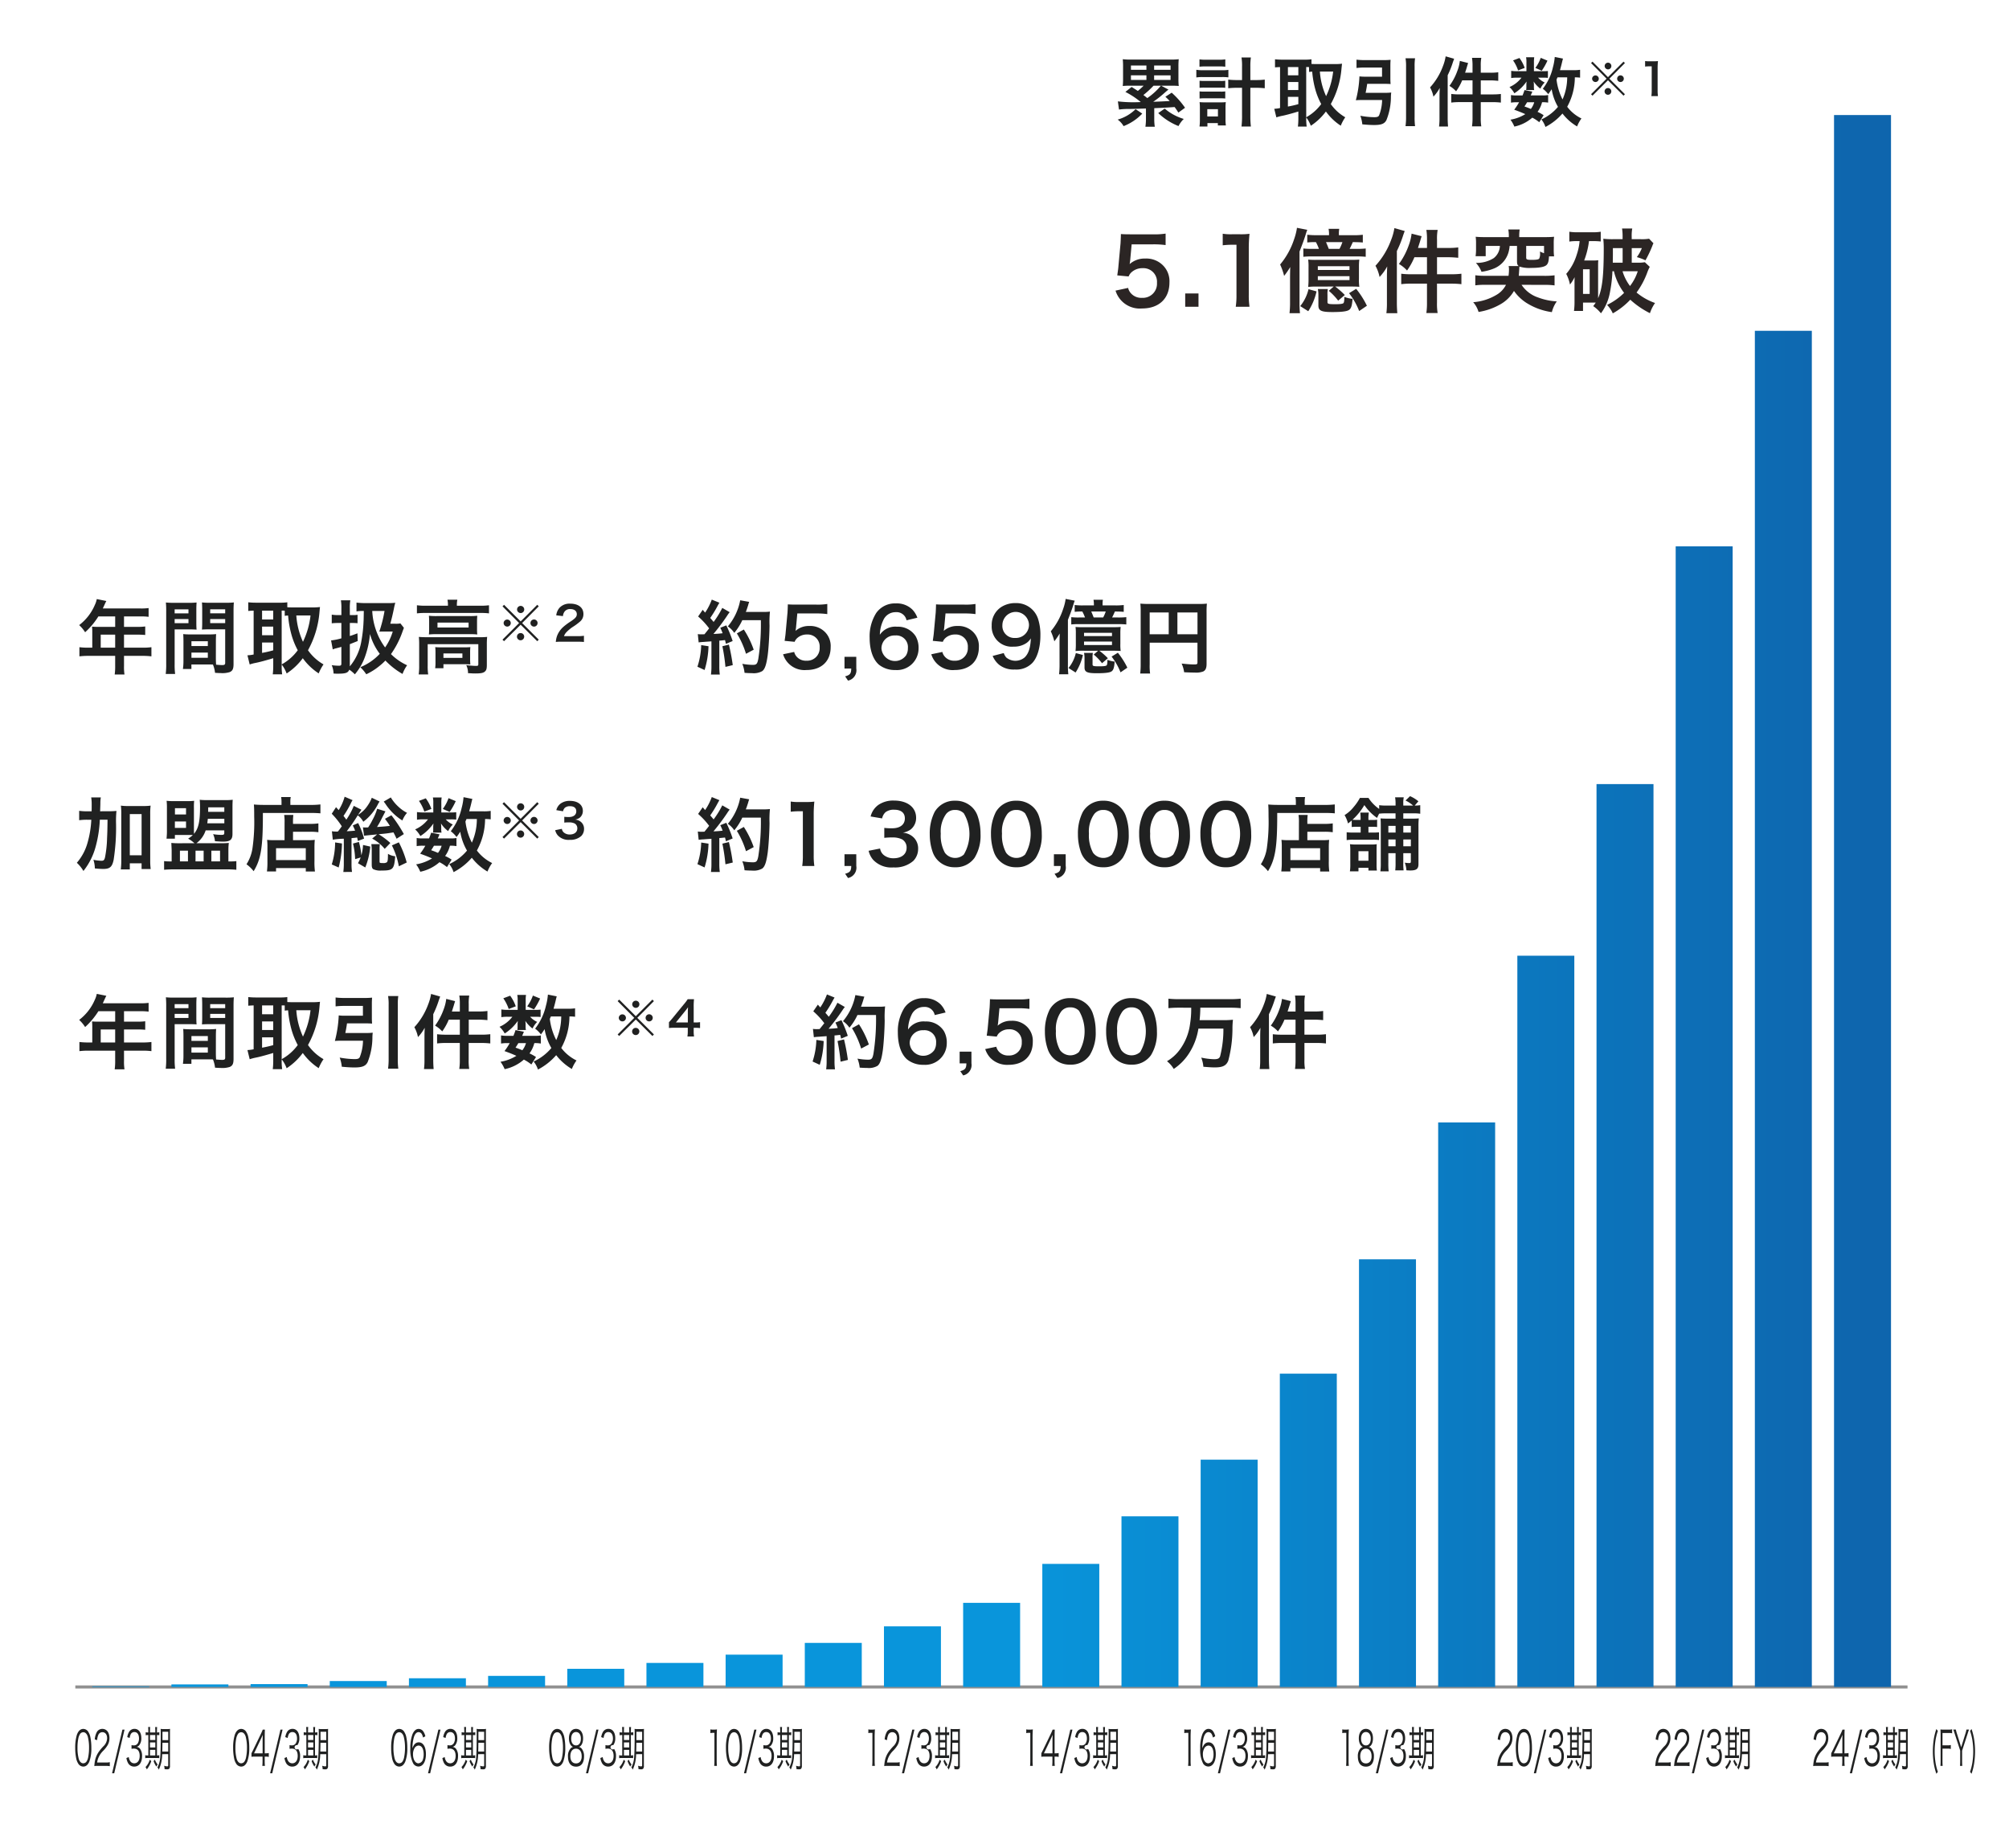 <svg xmlns="http://www.w3.org/2000/svg" xmlns:xlink="http://www.w3.org/1999/xlink" width="375" height="345" viewBox="0 0 375 345"><defs><linearGradient id="名称未設定グラデーション_12" x1="16.185" y1="230.659" x2="348.963" y2="230.659" gradientUnits="userSpaceOnUse"><stop offset="0.525" stop-color="#0995db"/><stop offset="0.735" stop-color="#0b7ec5"/><stop offset="1" stop-color="#0e65ad"/></linearGradient><linearGradient id="名称未設定グラデーション_12-2" x1="16.185" y1="188.346" x2="348.963" y2="188.346" xlink:href="#名称未設定グラデーション_12"/><linearGradient id="名称未設定グラデーション_12-3" x1="16.185" y1="168.207" x2="348.963" y2="168.207" xlink:href="#名称未設定グラデーション_12"/><linearGradient id="名称未設定グラデーション_12-4" x1="16.185" y1="208.465" x2="348.963" y2="208.465" xlink:href="#名称未設定グラデーション_12"/><linearGradient id="名称未設定グラデーション_12-5" x1="16.185" y1="285.69" x2="348.963" y2="285.69" xlink:href="#名称未設定グラデーション_12"/><linearGradient id="名称未設定グラデーション_12-6" x1="16.185" y1="246.679" x2="348.963" y2="246.679" xlink:href="#名称未設定グラデーション_12"/><linearGradient id="名称未設定グラデーション_12-7" x1="16.185" y1="262.243" x2="348.963" y2="262.243" xlink:href="#名称未設定グラデーション_12"/><linearGradient id="名称未設定グラデーション_12-8" x1="16.185" y1="275.016" x2="348.963" y2="275.016" xlink:href="#名称未設定グラデーション_12"/><linearGradient id="名称未設定グラデーション_12-9" x1="16.185" y1="293.719" x2="348.963" y2="293.719" xlink:href="#名称未設定グラデーション_12"/><linearGradient id="名称未設定グラデーション_12-10" x1="16.185" y1="299.009" x2="348.963" y2="299.009" xlink:href="#名称未設定グラデーション_12"/><linearGradient id="名称未設定グラデーション_12-11" x1="16.185" y1="303.448" x2="348.963" y2="303.448" xlink:href="#名称未設定グラデーション_12"/><linearGradient id="名称未設定グラデーション_12-12" x1="16.185" y1="307.085" x2="348.963" y2="307.085" xlink:href="#名称未設定グラデーション_12"/><linearGradient id="名称未設定グラデーション_12-13" x1="16.185" y1="309.278" x2="348.963" y2="309.278" xlink:href="#名称未設定グラデーション_12"/><linearGradient id="名称未設定グラデーション_12-14" x1="16.185" y1="310.824" x2="348.963" y2="310.824" xlink:href="#名称未設定グラデーション_12"/><linearGradient id="名称未設定グラデーション_12-15" x1="16.185" y1="311.92" x2="348.963" y2="311.92" xlink:href="#名称未設定グラデーション_12"/><linearGradient id="名称未設定グラデーション_12-16" x1="16.185" y1="312.693" x2="348.963" y2="312.693" xlink:href="#名称未設定グラデーション_12"/><linearGradient id="名称未設定グラデーション_12-17" x1="16.185" y1="313.241" x2="348.963" y2="313.241" xlink:href="#名称未設定グラデーション_12"/><linearGradient id="名称未設定グラデーション_12-18" x1="16.185" y1="313.902" x2="348.963" y2="313.902" xlink:href="#名称未設定グラデーション_12"/><linearGradient id="名称未設定グラデーション_12-19" x1="16.185" y1="314.124" x2="348.963" y2="314.124" xlink:href="#名称未設定グラデーション_12"/><linearGradient id="名称未設定グラデーション_12-20" x1="16.185" y1="314.385" x2="348.963" y2="314.385" xlink:href="#名称未設定グラデーション_12"/><linearGradient id="名称未設定グラデーション_12-21" x1="16.185" y1="314.671" x2="348.963" y2="314.671" xlink:href="#名称未設定グラデーション_12"/><linearGradient id="名称未設定グラデーション_12-22" x1="16.185" y1="314.699" x2="348.963" y2="314.699" xlink:href="#名称未設定グラデーション_12"/><linearGradient id="名称未設定グラデーション_12-23" x1="16.185" y1="314.88" x2="348.963" y2="314.88" xlink:href="#名称未設定グラデーション_12"/></defs><g id="レイヤー_2" data-name="レイヤー 2"><g id="白背景_書き出す_" data-name="白背景（書き出す）"><rect width="375" height="345" fill="#fff"/></g><g id="編集用"><path d="M14.561,329.17a2.68,2.68,0,0,1-.322-.82,9.925,9.925,0,0,1-.2-2.058,8.185,8.185,0,0,1,.311-2.424c.257-.722.669-1.1,1.2-1.1a1.119,1.119,0,0,1,.98.633,2.709,2.709,0,0,1,.322.82,9.966,9.966,0,0,1,.2,2.068,7.182,7.182,0,0,1-.375,2.575c-.267.624-.642.936-1.135.936A1.13,1.13,0,0,1,14.561,329.17Zm.311-5.329a2.25,2.25,0,0,0-.242.651,8.977,8.977,0,0,0-.166,1.8,7.8,7.8,0,0,0,.252,2.121c.187.516.466.775.83.775a.753.753,0,0,0,.659-.419,2.186,2.186,0,0,0,.252-.695,8.991,8.991,0,0,0,.166-1.8,8.052,8.052,0,0,0-.241-2.077c-.177-.534-.466-.81-.841-.81A.755.755,0,0,0,14.872,323.841Z" fill="#202121"/><path d="M18.2,329.669a2.364,2.364,0,0,0-.589.044,6.521,6.521,0,0,1,.155-1.176,4.385,4.385,0,0,1,.7-1.533,9.3,9.3,0,0,1,.82-.98,2.128,2.128,0,0,0,.707-1.532c0-.678-.343-1.114-.89-1.114a.818.818,0,0,0-.776.579,2.65,2.65,0,0,0-.187.9l-.45-.125a3.363,3.363,0,0,1,.337-1.283,1.166,1.166,0,0,1,1.076-.686c.81,0,1.329.677,1.329,1.729a2.617,2.617,0,0,1-.316,1.265,5.43,5.43,0,0,1-.91,1.149,4.1,4.1,0,0,0-.772,1.1,3.378,3.378,0,0,0-.3,1.034h1.708a2.821,2.821,0,0,0,.654-.062v.749a3.613,3.613,0,0,0-.659-.054Z" fill="#202121"/><path d="M23.247,322.9l-1.928,8.154h-.4l1.934-8.154Z" fill="#202121"/><path d="M24.042,328.021a1.586,1.586,0,0,0,.327.846.876.876,0,0,0,.691.321c.621,0,1.012-.535,1.012-1.381,0-.883-.38-1.364-1.092-1.364a2.271,2.271,0,0,0-.429.045v-.7a1.428,1.428,0,0,0,.4.053.842.842,0,0,0,.781-.41,1.719,1.719,0,0,0,.215-.864c0-.767-.321-1.212-.862-1.212a.735.735,0,0,0-.713.472,2.329,2.329,0,0,0-.171.633l-.445-.161a2.65,2.65,0,0,1,.289-.891,1.163,1.163,0,0,1,1.066-.65c.777,0,1.269.677,1.269,1.746A2.076,2.076,0,0,1,26,325.8a.919.919,0,0,1-.5.32.929.929,0,0,1,.659.383,2.214,2.214,0,0,1,.359,1.346c0,1.2-.557,1.952-1.452,1.952a1.282,1.282,0,0,1-1.2-.731,3,3,0,0,1-.273-.864Z" fill="#202121"/><path d="M27.687,323.262c0-.357-.011-.6-.033-.847h.375c-.021.232-.027.5-.027.856v.16h.986v-.169a8.338,8.338,0,0,0-.027-.847h.37c-.021.223-.032.481-.032.856v.16a1.416,1.416,0,0,0,.444-.053v.57a1.779,1.779,0,0,0-.444-.036v3.805a1.6,1.6,0,0,0,.423-.044v.553a3.449,3.449,0,0,0-.488-.027H27.542a1.4,1.4,0,0,0-.434.044v-.57a1.33,1.33,0,0,0,.429.044h.15v-3.805h-.033a1.463,1.463,0,0,0-.46.045v-.579a1.4,1.4,0,0,0,.46.053h.033Zm.551,5.525a5.047,5.047,0,0,1-.835,1.541,1.2,1.2,0,0,0-.247-.428,3.392,3.392,0,0,0,.8-1.389Zm.75-3.948v-.927H28v.927Zm0,1.391v-.937H28v.937Zm0,1.487v-1.033H28v1.033Zm-.08.784a3.148,3.148,0,0,0,.525.918,1.652,1.652,0,0,0-.247.384,4.756,4.756,0,0,1-.519-1.025Zm1.365-1.015a6.936,6.936,0,0,1-.626,2.887,1.22,1.22,0,0,0-.263-.41,4.8,4.8,0,0,0,.531-2.014c.053-.65.091-2.228.091-4.135,0-.6-.006-.8-.022-1.051a2.606,2.606,0,0,0,.515.035h.739a2.515,2.515,0,0,0,.509-.035c-.017.205-.022.472-.022.864v6.006a.8.8,0,0,1-.144.579.675.675,0,0,1-.435.1c-.075,0-.133-.009-.423-.036a3.748,3.748,0,0,0-.085-.633,1.847,1.847,0,0,0,.589.116c.128,0,.171-.053.171-.2v-2.076Zm.049-2.13c-.011.874-.011,1.061-.032,1.631H31.4v-1.631ZM31.4,323.3H30.327v1.56H31.4Z" fill="#202121"/><path d="M361.44,331.14a11.228,11.228,0,0,1-.472-1.863,14.833,14.833,0,0,1,0-4.633,11.373,11.373,0,0,1,.472-1.854l.281.356a10.108,10.108,0,0,0-.446,1.8,13.567,13.567,0,0,0,0,4.037,10.066,10.066,0,0,0,.446,1.8Z" fill="#202121"/><path d="M362.582,328.627c0,.481.009.722.036,1.042H362.2c.026-.3.035-.579.035-1.042v-4.741c0-.383-.009-.668-.035-1.016a3.768,3.768,0,0,0,.49.027h1.18a1.761,1.761,0,0,0,.513-.063v.758a1.591,1.591,0,0,0-.513-.062h-1.283v2.3h1.043a1.762,1.762,0,0,0,.508-.062v.748a1.582,1.582,0,0,0-.508-.062h-1.043Z" fill="#202121"/><path d="M365.855,329.669c.027-.329.036-.588.036-1v-1.844l-1.025-3.155c-.1-.329-.179-.543-.267-.775h.485a5.6,5.6,0,0,0,.219.82l.77,2.477.771-2.477a5.563,5.563,0,0,0,.21-.82h.489a8.147,8.147,0,0,0-.271.775l-1.025,3.164v1.835c0,.428.009.678.036,1Z" fill="#202121"/><path d="M368.009,322.79a11.284,11.284,0,0,1,.473,1.854,14.753,14.753,0,0,1,0,4.633,11.142,11.142,0,0,1-.473,1.863l-.28-.357a9.888,9.888,0,0,0,.445-1.8,13.478,13.478,0,0,0,0-4.037,9.928,9.928,0,0,0-.445-1.8Z" fill="#202121"/><path d="M213.217,21.208a9.626,9.626,0,0,1-3.488,2.339,3.872,3.872,0,0,0-1.107-1.218,7.814,7.814,0,0,0,3.348-1.948Zm4.888-4.482c-.308.238-.336.266-.658.545A20.834,20.834,0,0,1,215.262,19c.56-.015,1.583-.057,3.081-.14-.238-.252-.392-.407-.812-.8l1.177-.756a15.989,15.989,0,0,1,2.493,2.815l-1.247.9c-.322-.518-.448-.687-.7-1.036-1.387.1-2.633.168-3.8.21V22.16a9.14,9.14,0,0,0,.1,1.5h-1.751a9.727,9.727,0,0,0,.1-1.5V20.255c-.91.028-2.479.084-3,.084a14.111,14.111,0,0,0-2.03.112l-.211-1.526a24.7,24.7,0,0,0,4.273.126,15.49,15.49,0,0,0-2.872-1.891l1.163-.925c.6.378.784.491,1.162.743A12.806,12.806,0,0,0,213.469,16h-2.578a11.368,11.368,0,0,0-1.316.056,13.117,13.117,0,0,0,.056-1.372V12.453a13.692,13.692,0,0,0-.056-1.4,11.97,11.97,0,0,0,1.512.07h7.424a12.115,12.115,0,0,0,1.513-.07,12.507,12.507,0,0,0-.056,1.4v2.228a11.971,11.971,0,0,0,.056,1.372A11.642,11.642,0,0,0,218.693,16h-1.946Zm-7-3.7h2.885v-.8H211.1Zm0,1.891h2.885v-.854H211.1ZM215.318,16a16.757,16.757,0,0,1-1.891,1.737c.364.28.476.364.728.575A12.45,12.45,0,0,0,216.69,16Zm.112-3.768v.8H218.5v-.8Zm0,1.835v.854H218.5v-.854Zm1.975,6.206a9.8,9.8,0,0,0,3.558,1.932,4.941,4.941,0,0,0-.981,1.331A11.672,11.672,0,0,1,216.2,21.11Z" fill="#202121"/><path d="M223.308,13.027a6.859,6.859,0,0,0,1.191.084h3.6a6.867,6.867,0,0,0,1.191-.069v1.4a8.484,8.484,0,0,0-1.191-.056h-3.614a7.827,7.827,0,0,0-1.177.07Zm.588-1.946a6.955,6.955,0,0,0,1.205.069h2.423a6.958,6.958,0,0,0,1.191-.069v1.372a9.69,9.69,0,0,0-1.191-.056H225.1a9.81,9.81,0,0,0-1.205.056Zm1.485,12.536H223.9a9.353,9.353,0,0,0,.071-1.345V20.157a8.77,8.77,0,0,0-.056-1.093,7.778,7.778,0,0,0,.98.042H227.9a7.4,7.4,0,0,0,.91-.042,7.606,7.606,0,0,0-.056,1.08V22.2a7.406,7.406,0,0,0,.07,1.219h-1.5v-.434h-1.948Zm-1.47-8.545a7.621,7.621,0,0,0,.924.043h2.97a5.083,5.083,0,0,0,.9-.043V16.4a5.553,5.553,0,0,0-.9-.042h-2.97a5.838,5.838,0,0,0-.924.042Zm0,1.99a7.092,7.092,0,0,0,.924.042h2.97a5.2,5.2,0,0,0,.9-.042v1.331a7.5,7.5,0,0,0-.924-.042h-2.956a7.555,7.555,0,0,0-.91.042Zm1.443,4.678h1.988V20.381h-1.988Zm6.485-9.329a9.5,9.5,0,0,0-.1-1.681h1.751a10.827,10.827,0,0,0-.1,1.681v2.535h.994a13.4,13.4,0,0,0,1.695-.084v1.612a15.41,15.41,0,0,0-1.708-.084h-.981V21.5a16.653,16.653,0,0,0,.1,2.115h-1.751a15.952,15.952,0,0,0,.1-2.115V16.39h-.869a15.41,15.41,0,0,0-1.708.084V14.862a13.4,13.4,0,0,0,1.695.084h.882Z" fill="#202121"/><path d="M243.821,22.118a9.622,9.622,0,0,0,.084,1.513h-1.639a12.272,12.272,0,0,0,.085-1.513v-1.3c-1.4.421-2.354.673-2.984.8a7.823,7.823,0,0,0-1.121.294l-.392-1.6a6.706,6.706,0,0,0,1.079-.141V12.523c-.477.014-.631.028-.939.056V11.066a11.364,11.364,0,0,0,1.261.071h4.272a8.249,8.249,0,0,0,1.275-.071v.869c.252.014.546.028.9.028h3.67a10.068,10.068,0,0,0,1.135-.07c-.028.182-.056.462-.1.882a16.5,16.5,0,0,1-2,6.654,8.4,8.4,0,0,0,2.7,2.466,7.845,7.845,0,0,0-.84,1.568,10.3,10.3,0,0,1-2.774-2.648,10.979,10.979,0,0,1-2.815,2.662,6.02,6.02,0,0,0-.855-1.555ZM240.4,14.064h1.948V12.523H240.4Zm0,2.746h1.948v-1.5H240.4Zm0,3.081a19.535,19.535,0,0,0,1.948-.448V18.084H240.4Zm3.418,2a8.622,8.622,0,0,0,2.8-2.466,13.189,13.189,0,0,1-1.037-2.507,17.663,17.663,0,0,1-.644-3.544c-.266.014-.364.028-.588.056v-.9a4.876,4.876,0,0,0-.533-.014Zm2.55-8.531a13.205,13.205,0,0,0,1.162,4.594,14.285,14.285,0,0,0,1.317-4.594Z" fill="#202121"/><path d="M258.535,17.328a8.673,8.673,0,0,0,1.149-.057c-.028.281-.042.379-.056.743A11.78,11.78,0,0,1,258.8,22.4c-.35.7-.952.939-2.3.939-.658,0-1.317-.042-2.213-.126a6.283,6.283,0,0,0-.364-1.6,15.155,15.155,0,0,0,2.591.266c.546,0,.785-.084.911-.35a8.282,8.282,0,0,0,.56-2.857h-3.866c-.392,0-.714.014-1.037.042a20.884,20.884,0,0,0,.673-4.455,7.672,7.672,0,0,0,1.093.056h3.123V12.607h-3.292a12.258,12.258,0,0,0-1.471.084V11.137a11.706,11.706,0,0,0,1.485.084h3.516a12.686,12.686,0,0,0,1.359-.056c-.028.35-.042.672-.042,1.134v2.3c0,.462.014.756.042,1.092-.35-.028-.8-.042-1.247-.042H255.2c-.084.6-.168,1.079-.295,1.681Zm5.6-6.444a9.773,9.773,0,0,0-.084,1.555v9.315a12.77,12.77,0,0,0,.084,1.793h-1.779a12.82,12.82,0,0,0,.1-1.793V12.439a8.447,8.447,0,0,0-.1-1.555Z" fill="#202121"/><path d="M268.7,17.958c0-.476.013-.924.042-1.541a7.583,7.583,0,0,1-1.177,1.625,5.836,5.836,0,0,0-.63-1.723,12.074,12.074,0,0,0,2.409-3.978,8.641,8.641,0,0,0,.5-1.821l1.583.448c-.07.211-.1.281-.224.631a16.875,16.875,0,0,1-.98,2.451v7.942c0,.631.027,1.093.069,1.625h-1.68a11.968,11.968,0,0,0,.084-1.638Zm6.163-5.687a8.793,8.793,0,0,0-.1-1.471H276.5a7.424,7.424,0,0,0-.1,1.485v1.289h1.751a10.143,10.143,0,0,0,1.513-.084v1.6c-.631-.057-1.051-.085-1.5-.085H276.4v2.62h2.185a12,12,0,0,0,1.569-.084v1.611a12.934,12.934,0,0,0-1.541-.085H276.4v2.915a8.65,8.65,0,0,0,.1,1.61h-1.737a10.424,10.424,0,0,0,.1-1.61V19.064h-2.4a11.965,11.965,0,0,0-1.569.085V17.538a11.552,11.552,0,0,0,1.569.084h2.4V15h-1.933a10.146,10.146,0,0,1-1.135,2.046,5.2,5.2,0,0,0-1.247-1.009,11.057,11.057,0,0,0,1.514-2.886,7.642,7.642,0,0,0,.434-1.778l1.541.392c-.1.322-.127.406-.253.84s-.2.617-.308.967h1.387Z" fill="#202121"/><path d="M288.033,13.294a6.629,6.629,0,0,0,.9-.042V14.54a6.747,6.747,0,0,0-.9-.042H287.1a3.769,3.769,0,0,0,1.233.9,4.478,4.478,0,0,0-.813,1.148,5.056,5.056,0,0,1-1.246-1.33c.027.294.042.462.042.574v.5a2.1,2.1,0,0,0,.055.519h-1.5a2.6,2.6,0,0,0,.042-.463v-.532c0-.126.014-.35.042-.6a7.976,7.976,0,0,1-2.284,2.2,4.766,4.766,0,0,0-.91-1.163A5.592,5.592,0,0,0,284,14.5h-.756a6.59,6.59,0,0,0-1.163.07V13.224a6.773,6.773,0,0,0,1.177.07h1.667V11.641a4.485,4.485,0,0,0-.07-.953h1.526a5.506,5.506,0,0,0-.056.925v1.681Zm-.714,9.525a7.53,7.53,0,0,0-1.3-.855,7.337,7.337,0,0,1-3.348,1.667,6.115,6.115,0,0,0-.728-1.288,7.672,7.672,0,0,0,2.773-1.037c-.7-.308-1.078-.462-2.072-.826a11.8,11.8,0,0,0,.91-1.387h-.406a5.925,5.925,0,0,0-1.107.07V17.748a5.824,5.824,0,0,0,1.107.07h1.05a10.293,10.293,0,0,0,.365-1l1.456.281c-.126.35-.182.448-.294.714h2.213a4.961,4.961,0,0,0,1.037-.07v1.415a5.47,5.47,0,0,0-1.135-.07,5.2,5.2,0,0,1-.84,1.793,7.245,7.245,0,0,1,1.134.63Zm-3.7-11.991a7.037,7.037,0,0,1,.981,1.849l-1.233.463a7.244,7.244,0,0,0-.939-1.864Zm1.429,8.265c-.2.336-.238.406-.49.784.588.21.77.28,1.19.462a3.611,3.611,0,0,0,.63-1.246Zm3.8-7.775a12.1,12.1,0,0,1-1.065,1.891l-1.191-.532a6.9,6.9,0,0,0,1-1.877Zm6.093,3.18a7.159,7.159,0,0,0-.981-.056,11.441,11.441,0,0,1-1.428,5.491,7.448,7.448,0,0,0,2.661,2.185,6.436,6.436,0,0,0-.812,1.486,9.6,9.6,0,0,1-2.732-2.41,10.851,10.851,0,0,1-3.179,2.507,4.329,4.329,0,0,0-.757-1.4,8.79,8.79,0,0,0,3.1-2.354,9.54,9.54,0,0,1-1.177-3.292c-.252.393-.35.533-.644.925a4.9,4.9,0,0,0-1.009-1.009,10.267,10.267,0,0,0,1.891-4.034,10.252,10.252,0,0,0,.337-1.905l1.54.308c-.056.168-.084.294-.2.771-.084.364-.21.84-.364,1.387h2.438a7.457,7.457,0,0,0,1.316-.071Zm-4.216-.056c-.112.252-.112.252-.182.434a11.029,11.029,0,0,0,1.12,3.685,10.153,10.153,0,0,0,.869-4.119Z" fill="#202121"/><path d="M303.046,11.507l.261.269-2.9,2.914,2.9,2.9-.261.27-2.9-2.874-2.889,2.874-.27-.27,2.9-2.9-2.9-2.914.27-.269,2.889,2.9Zm-4.613,3.175a.622.622,0,0,1-.62.629.635.635,0,0,1-.629-.629.625.625,0,0,1,1.249,0Zm2.335,2.384a.632.632,0,0,1-.621.628.629.629,0,0,1-.057-1.256.033.033,0,0,1,.025.007c.008.009.008.009.016.009l.016-.016A.621.621,0,0,1,300.768,17.066Zm.008-4.743a.622.622,0,0,1-.62.629.635.635,0,0,1-.629-.629.627.627,0,0,1,.629-.62A.619.619,0,0,1,300.776,12.323ZM303.1,14.69a.621.621,0,1,1-.621-.62A.621.621,0,0,1,303.1,14.69Z" fill="#202121"/><path d="M308.244,17.939a6.809,6.809,0,0,0,.065-1.069V12.38h-.392a7.157,7.157,0,0,0-.84.049V11.393a4.621,4.621,0,0,0,.816.048h.751a5.881,5.881,0,0,0,.833-.041,12.316,12.316,0,0,0-.066,1.348V16.87a6.93,6.93,0,0,0,.066,1.069Z" fill="#202121"/><path d="M44.037,329.17a2.654,2.654,0,0,1-.321-.82,9.923,9.923,0,0,1-.2-2.058,8.185,8.185,0,0,1,.311-2.424c.257-.722.669-1.1,1.2-1.1a1.12,1.12,0,0,1,.98.633,2.707,2.707,0,0,1,.321.82,9.9,9.9,0,0,1,.2,2.068,7.2,7.2,0,0,1-.375,2.575c-.268.624-.643.936-1.136.936A1.131,1.131,0,0,1,44.037,329.17Zm.311-5.329a2.248,2.248,0,0,0-.241.651,8.9,8.9,0,0,0-.166,1.8,7.8,7.8,0,0,0,.252,2.121c.187.516.465.775.83.775a.751.751,0,0,0,.658-.419,2.186,2.186,0,0,0,.252-.695,8.918,8.918,0,0,0,.166-1.8,8.052,8.052,0,0,0-.241-2.077c-.177-.534-.466-.81-.841-.81A.756.756,0,0,0,44.348,323.841Z" fill="#202121"/><path d="M46.942,327.308c.112-.214.236-.464.348-.687l1.355-2.815c.182-.375.279-.6.4-.91h.4c-.026.526-.031.8-.031,1.506v2.923h.2a2.176,2.176,0,0,0,.557-.062V328a2.262,2.262,0,0,0-.562-.062h-.2v.767a8.5,8.5,0,0,0,.042.962h-.487a8.578,8.578,0,0,0,.043-.962v-.767H47.579a3.936,3.936,0,0,0-.637.036Zm2.078-2.237c0-.472.006-.758.032-1.212-.112.267-.246.561-.4.891l-1.232,2.584h1.6Z" fill="#202121"/><path d="M52.745,322.9l-1.928,8.154h-.4l1.933-8.154Z" fill="#202121"/><path d="M53.54,328.021a1.586,1.586,0,0,0,.327.846.876.876,0,0,0,.691.321c.621,0,1.012-.535,1.012-1.381,0-.883-.38-1.364-1.092-1.364a2.262,2.262,0,0,0-.429.045v-.7a1.428,1.428,0,0,0,.4.053.842.842,0,0,0,.781-.41,1.719,1.719,0,0,0,.215-.864c0-.767-.322-1.212-.863-1.212a.735.735,0,0,0-.712.472,2.329,2.329,0,0,0-.171.633l-.445-.161a2.628,2.628,0,0,1,.289-.891,1.163,1.163,0,0,1,1.066-.65c.777,0,1.269.677,1.269,1.746a2.076,2.076,0,0,1-.374,1.3.406.406,0,1,0,.155.7,2.22,2.22,0,0,1,.359,1.346c0,1.2-.557,1.952-1.452,1.952a1.281,1.281,0,0,1-1.2-.731,3,3,0,0,1-.273-.864Z" fill="#202121"/><path d="M57.184,323.262c0-.357-.01-.6-.032-.847h.375c-.021.232-.027.5-.027.856v.16h.986v-.169a8.338,8.338,0,0,0-.027-.847h.37c-.022.223-.032.481-.032.856v.16a1.416,1.416,0,0,0,.444-.053v.57a1.779,1.779,0,0,0-.444-.036v3.805a1.588,1.588,0,0,0,.422-.044v.553a3.433,3.433,0,0,0-.487-.027H57.04a1.4,1.4,0,0,0-.434.044v-.57a1.327,1.327,0,0,0,.428.044h.15v-3.805h-.032a1.463,1.463,0,0,0-.46.045v-.579a1.4,1.4,0,0,0,.46.053h.032Zm.552,5.525a5.047,5.047,0,0,1-.835,1.541,1.2,1.2,0,0,0-.247-.428,3.392,3.392,0,0,0,.8-1.389Zm.75-3.948v-.927H57.5v.927Zm0,1.391v-.937H57.5v.937Zm0,1.487v-1.033H57.5v1.033Zm-.08.784a3.169,3.169,0,0,0,.524.918,1.65,1.65,0,0,0-.246.384,4.8,4.8,0,0,1-.52-1.025Zm1.365-1.015a6.936,6.936,0,0,1-.626,2.887,1.236,1.236,0,0,0-.263-.41,4.8,4.8,0,0,0,.53-2.014c.054-.65.092-2.228.092-4.135,0-.6-.006-.8-.022-1.051A2.6,2.6,0,0,0,60,322.8h.74a2.5,2.5,0,0,0,.508-.035c-.016.205-.021.472-.021.864v6.006a.8.8,0,0,1-.145.579.67.67,0,0,1-.434.1c-.075,0-.134-.009-.423-.036a3.752,3.752,0,0,0-.086-.633,1.852,1.852,0,0,0,.59.116c.128,0,.171-.053.171-.2v-2.076Zm.049-2.13c-.011.874-.011,1.061-.033,1.631H60.9v-1.631ZM60.9,323.3H59.825v1.56H60.9Z" fill="#202121"/><path d="M73.536,329.17a2.68,2.68,0,0,1-.322-.82,9.994,9.994,0,0,1-.2-2.058,8.185,8.185,0,0,1,.311-2.424c.257-.722.669-1.1,1.2-1.1a1.119,1.119,0,0,1,.98.633,2.735,2.735,0,0,1,.322.82,9.9,9.9,0,0,1,.2,2.068,7.182,7.182,0,0,1-.375,2.575c-.267.624-.642.936-1.135.936A1.131,1.131,0,0,1,73.536,329.17Zm.311-5.329a2.25,2.25,0,0,0-.242.651,8.977,8.977,0,0,0-.166,1.8,7.8,7.8,0,0,0,.252,2.121c.187.516.466.775.83.775a.752.752,0,0,0,.659-.419,2.186,2.186,0,0,0,.252-.695,8.991,8.991,0,0,0,.166-1.8,8.052,8.052,0,0,0-.241-2.077c-.177-.534-.466-.81-.841-.81A.755.755,0,0,0,73.847,323.841Z" fill="#202121"/><path d="M78.963,324.376a2.187,2.187,0,0,0-.187-.562.721.721,0,0,0-.637-.445c-.418,0-.734.374-.927,1.1a8,8,0,0,0-.225,1.916,2.019,2.019,0,0,1,.268-.571,1.043,1.043,0,0,1,.905-.543c.83,0,1.344.855,1.344,2.227s-.557,2.291-1.4,2.291a1.16,1.16,0,0,1-.969-.562,5.562,5.562,0,0,1-.541-2.8A7.32,7.32,0,0,1,77,323.743c.284-.641.664-.972,1.13-.972a1.048,1.048,0,0,1,.814.375,2.482,2.482,0,0,1,.45,1Zm-.862,1.5a.936.936,0,0,0-.739.508,2.215,2.215,0,0,0-.268,1.132c0,.962.434,1.675,1.012,1.675a.968.968,0,0,0,.836-.722,2.981,2.981,0,0,0,.14-.945C79.082,326.47,78.728,325.873,78.1,325.873Z" fill="#202121"/><path d="M82.222,322.9l-1.928,8.154h-.4l1.934-8.154Z" fill="#202121"/><path d="M83.018,328.021a1.578,1.578,0,0,0,.326.846.876.876,0,0,0,.691.321c.621,0,1.012-.535,1.012-1.381,0-.883-.38-1.364-1.092-1.364a2.271,2.271,0,0,0-.429.045v-.7a1.428,1.428,0,0,0,.4.053.844.844,0,0,0,.782-.41,1.729,1.729,0,0,0,.214-.864c0-.767-.321-1.212-.862-1.212a.735.735,0,0,0-.713.472,2.329,2.329,0,0,0-.171.633l-.444-.161a2.606,2.606,0,0,1,.289-.891,1.161,1.161,0,0,1,1.065-.65c.777,0,1.27.677,1.27,1.746a2.076,2.076,0,0,1-.375,1.3.919.919,0,0,1-.5.32.929.929,0,0,1,.659.383,2.214,2.214,0,0,1,.359,1.346c0,1.2-.557,1.952-1.451,1.952a1.283,1.283,0,0,1-1.2-.731,3.035,3.035,0,0,1-.273-.864Z" fill="#202121"/><path d="M86.662,323.262c0-.357-.011-.6-.033-.847H87c-.021.232-.026.5-.026.856v.16h.985v-.169c0-.4,0-.633-.026-.847h.369c-.021.223-.032.481-.032.856v.16a1.416,1.416,0,0,0,.444-.053v.57a1.779,1.779,0,0,0-.444-.036v3.805a1.6,1.6,0,0,0,.423-.044v.553a3.449,3.449,0,0,0-.488-.027H86.517a1.4,1.4,0,0,0-.434.044v-.57a1.33,1.33,0,0,0,.429.044h.15v-3.805h-.033a1.467,1.467,0,0,0-.46.045v-.579a1.4,1.4,0,0,0,.46.053h.033Zm.551,5.525a5.047,5.047,0,0,1-.835,1.541,1.2,1.2,0,0,0-.247-.428,3.392,3.392,0,0,0,.8-1.389Zm.75-3.948v-.927h-.985v.927Zm0,1.391v-.937h-.985v.937Zm0,1.487v-1.033h-.985v1.033Zm-.08.784a3.148,3.148,0,0,0,.525.918,1.652,1.652,0,0,0-.247.384,4.756,4.756,0,0,1-.519-1.025Zm1.366-1.015a6.951,6.951,0,0,1-.627,2.887,1.22,1.22,0,0,0-.263-.41,4.783,4.783,0,0,0,.531-2.014c.053-.65.091-2.228.091-4.135,0-.6,0-.8-.022-1.051a2.606,2.606,0,0,0,.515.035h.738a2.519,2.519,0,0,0,.51-.035c-.016.205-.022.472-.022.864v6.006a.8.8,0,0,1-.145.579.669.669,0,0,1-.433.1c-.076,0-.134-.009-.423-.036a3.752,3.752,0,0,0-.086-.633,1.847,1.847,0,0,0,.589.116c.129,0,.172-.053.172-.2v-2.076Zm.048-2.13c-.011.874-.011,1.061-.032,1.631h1.109v-1.631Zm1.077-2.059H89.3v1.56h1.072Z" fill="#202121"/><path d="M103.023,329.17a2.679,2.679,0,0,1-.321-.82,9.925,9.925,0,0,1-.2-2.058,8.222,8.222,0,0,1,.31-2.424c.257-.722.67-1.1,1.2-1.1a1.119,1.119,0,0,1,.98.633,2.707,2.707,0,0,1,.321.82,9.9,9.9,0,0,1,.2,2.068,7.182,7.182,0,0,1-.375,2.575c-.268.624-.643.936-1.135.936A1.132,1.132,0,0,1,103.023,329.17Zm.311-5.329a2.248,2.248,0,0,0-.241.651,8.977,8.977,0,0,0-.166,1.8,7.8,7.8,0,0,0,.252,2.121c.187.516.466.775.83.775a.753.753,0,0,0,.659-.419,2.21,2.21,0,0,0,.251-.695,8.918,8.918,0,0,0,.166-1.8,8.008,8.008,0,0,0-.241-2.077c-.176-.534-.465-.81-.84-.81A.757.757,0,0,0,103.334,323.841Z" fill="#202121"/><path d="M108.617,326.505a2.178,2.178,0,0,1,.4,1.4c0,1.221-.536,1.908-1.478,1.908-.981,0-1.522-.678-1.522-1.908a2.1,2.1,0,0,1,.477-1.479.906.906,0,0,1,.482-.3c-.471-.142-.777-.775-.777-1.6,0-1.079.509-1.765,1.318-1.765s1.323.668,1.323,1.765c0,.828-.3,1.452-.776,1.6A.938.938,0,0,1,108.617,326.505Zm-2.158,1.355c0,.847.391,1.346,1.055,1.346a.958.958,0,0,0,.862-.464,1.651,1.651,0,0,0,.2-.882c0-.873-.4-1.4-1.061-1.4S106.459,327,106.459,327.86Zm.16-3.288c0,.793.343,1.274.906,1.274s.9-.481.9-1.274c0-.749-.353-1.221-.905-1.221S106.619,323.832,106.619,324.572Z" fill="#202121"/><path d="M111.71,322.9l-1.929,8.154h-.4l1.933-8.154Z" fill="#202121"/><path d="M112.505,328.021a1.586,1.586,0,0,0,.327.846.876.876,0,0,0,.691.321c.621,0,1.012-.535,1.012-1.381,0-.883-.38-1.364-1.093-1.364a2.252,2.252,0,0,0-.428.045v-.7a1.426,1.426,0,0,0,.4.053.843.843,0,0,0,.782-.41,1.718,1.718,0,0,0,.214-.864c0-.767-.321-1.212-.862-1.212a.735.735,0,0,0-.712.472,2.322,2.322,0,0,0-.172.633l-.444-.161a2.628,2.628,0,0,1,.289-.891,1.163,1.163,0,0,1,1.066-.65c.776,0,1.269.677,1.269,1.746a2.076,2.076,0,0,1-.374,1.3.406.406,0,1,0,.155.7,2.22,2.22,0,0,1,.359,1.346c0,1.2-.557,1.952-1.452,1.952a1.284,1.284,0,0,1-1.2-.731,3.068,3.068,0,0,1-.273-.864Z" fill="#202121"/><path d="M116.149,323.262c0-.357-.011-.6-.032-.847h.375c-.022.232-.027.5-.027.856v.16h.986v-.169a8.338,8.338,0,0,0-.027-.847h.37c-.022.223-.033.481-.033.856v.16a1.423,1.423,0,0,0,.445-.053v.57a1.788,1.788,0,0,0-.445-.036v3.805a1.6,1.6,0,0,0,.423-.044v.553a3.433,3.433,0,0,0-.487-.027h-1.692a1.4,1.4,0,0,0-.434.044v-.57a1.327,1.327,0,0,0,.428.044h.15v-3.805h-.032a1.478,1.478,0,0,0-.461.045v-.579a1.406,1.406,0,0,0,.461.053h.032Zm.552,5.525a5.028,5.028,0,0,1-.836,1.541,1.194,1.194,0,0,0-.246-.428,3.4,3.4,0,0,0,.8-1.389Zm.75-3.948v-.927h-.986v.927Zm0,1.391v-.937h-.986v.937Zm0,1.487v-1.033h-.986v1.033Zm-.081.784a3.194,3.194,0,0,0,.525.918,1.65,1.65,0,0,0-.246.384,4.756,4.756,0,0,1-.519-1.025Zm1.366-1.015a6.951,6.951,0,0,1-.626,2.887,1.236,1.236,0,0,0-.263-.41,4.8,4.8,0,0,0,.53-2.014c.054-.65.092-2.228.092-4.135,0-.6-.006-.8-.022-1.051a2.6,2.6,0,0,0,.514.035h.739a2.509,2.509,0,0,0,.509-.035c-.016.205-.021.472-.021.864v6.006a.8.8,0,0,1-.145.579.67.67,0,0,1-.434.1c-.075,0-.134-.009-.423-.036a3.752,3.752,0,0,0-.086-.633,1.852,1.852,0,0,0,.59.116c.128,0,.171-.053.171-.2v-2.076Zm.048-2.13c-.01.874-.01,1.061-.032,1.631h1.109v-1.631Zm1.077-2.059H118.79v1.56h1.071Z" fill="#202121"/><path d="M132.6,322.852a1.567,1.567,0,0,0,.444.044h.337a1.837,1.837,0,0,0,.445-.044c-.032.544-.048,1-.048,1.479v4.331a9.434,9.434,0,0,0,.043,1.007h-.509a9.325,9.325,0,0,0,.043-1.007V323.5h-.29a2,2,0,0,0-.465.054Z" fill="#202121"/><path d="M136.026,329.17a2.7,2.7,0,0,1-.321-.82,9.925,9.925,0,0,1-.2-2.058,8.222,8.222,0,0,1,.31-2.424c.257-.722.67-1.1,1.2-1.1a1.119,1.119,0,0,1,.98.633,2.707,2.707,0,0,1,.321.82,9.9,9.9,0,0,1,.2,2.068,7.182,7.182,0,0,1-.375,2.575c-.267.624-.642.936-1.135.936A1.132,1.132,0,0,1,136.026,329.17Zm.311-5.329a2.277,2.277,0,0,0-.241.651,8.977,8.977,0,0,0-.166,1.8,7.8,7.8,0,0,0,.252,2.121c.187.516.466.775.83.775a.753.753,0,0,0,.659-.419,2.161,2.161,0,0,0,.251-.695,8.918,8.918,0,0,0,.166-1.8,8.058,8.058,0,0,0-.24-2.077c-.177-.534-.466-.81-.841-.81A.757.757,0,0,0,136.337,323.841Z" fill="#202121"/><path d="M141.2,322.9l-1.928,8.154h-.4L140.8,322.9Z" fill="#202121"/><path d="M141.993,328.021a1.578,1.578,0,0,0,.326.846.876.876,0,0,0,.691.321c.621,0,1.012-.535,1.012-1.381,0-.883-.38-1.364-1.092-1.364a2.271,2.271,0,0,0-.429.045v-.7a1.433,1.433,0,0,0,.4.053.844.844,0,0,0,.782-.41,1.729,1.729,0,0,0,.214-.864c0-.767-.321-1.212-.862-1.212a.735.735,0,0,0-.713.472,2.329,2.329,0,0,0-.171.633l-.444-.161a2.606,2.606,0,0,1,.289-.891,1.162,1.162,0,0,1,1.066-.65c.776,0,1.269.677,1.269,1.746a2.076,2.076,0,0,1-.375,1.3.919.919,0,0,1-.5.32.929.929,0,0,1,.659.383,2.214,2.214,0,0,1,.359,1.346c0,1.2-.557,1.952-1.451,1.952a1.283,1.283,0,0,1-1.2-.731,3.035,3.035,0,0,1-.273-.864Z" fill="#202121"/><path d="M145.637,323.262c0-.357-.011-.6-.033-.847h.375c-.021.232-.026.5-.026.856v.16h.985v-.169c0-.4,0-.633-.026-.847h.369c-.021.223-.032.481-.032.856v.16a1.416,1.416,0,0,0,.444-.053v.57a1.779,1.779,0,0,0-.444-.036v3.805a1.6,1.6,0,0,0,.423-.044v.553a3.433,3.433,0,0,0-.487-.027h-1.693a1.387,1.387,0,0,0-.433.044v-.57a1.323,1.323,0,0,0,.428.044h.15v-3.805H145.6a1.467,1.467,0,0,0-.46.045v-.579a1.4,1.4,0,0,0,.46.053h.033Zm.551,5.525a5.047,5.047,0,0,1-.835,1.541,1.2,1.2,0,0,0-.247-.428,3.392,3.392,0,0,0,.8-1.389Zm.75-3.948v-.927h-.985v.927Zm0,1.391v-.937h-.985v.937Zm0,1.487v-1.033h-.985v1.033Zm-.08.784a3.148,3.148,0,0,0,.525.918,1.685,1.685,0,0,0-.247.384,4.756,4.756,0,0,1-.519-1.025Zm1.366-1.015a6.951,6.951,0,0,1-.627,2.887,1.22,1.22,0,0,0-.263-.41,4.783,4.783,0,0,0,.531-2.014c.053-.65.091-2.228.091-4.135,0-.6,0-.8-.021-1.051a2.589,2.589,0,0,0,.514.035h.738a2.519,2.519,0,0,0,.51-.035c-.016.205-.022.472-.022.864v6.006a.8.8,0,0,1-.145.579.669.669,0,0,1-.433.1c-.076,0-.134-.009-.423-.036a3.752,3.752,0,0,0-.086-.633,1.847,1.847,0,0,0,.589.116c.129,0,.172-.053.172-.2v-2.076Zm.048-2.13c-.011.874-.011,1.061-.032,1.631h1.109v-1.631Zm1.077-2.059h-1.072v1.56h1.072Z" fill="#202121"/><path d="M162.084,322.852a1.57,1.57,0,0,0,.445.044h.337a1.842,1.842,0,0,0,.445-.044c-.032.544-.049,1-.049,1.479v4.331a9.434,9.434,0,0,0,.043,1.007H162.8a9.325,9.325,0,0,0,.043-1.007V323.5h-.29a2.016,2.016,0,0,0-.466.054Z" fill="#202121"/><path d="M165.643,329.669a2.374,2.374,0,0,0-.59.044,6.589,6.589,0,0,1,.156-1.176,4.385,4.385,0,0,1,.7-1.533,9.221,9.221,0,0,1,.819-.98,2.124,2.124,0,0,0,.707-1.532c0-.678-.342-1.114-.889-1.114a.818.818,0,0,0-.776.579,2.646,2.646,0,0,0-.188.9l-.449-.125a3.345,3.345,0,0,1,.337-1.283,1.166,1.166,0,0,1,1.076-.686c.809,0,1.329.677,1.329,1.729a2.628,2.628,0,0,1-.316,1.265,5.449,5.449,0,0,1-.911,1.149,4.113,4.113,0,0,0-.771,1.1,3.378,3.378,0,0,0-.3,1.034h1.708a2.811,2.811,0,0,0,.653-.062v.749a3.593,3.593,0,0,0-.658-.054Z" fill="#202121"/><path d="M170.685,322.9l-1.928,8.154h-.4l1.933-8.154Z" fill="#202121"/><path d="M171.48,328.021a1.586,1.586,0,0,0,.327.846.876.876,0,0,0,.691.321c.621,0,1.012-.535,1.012-1.381,0-.883-.38-1.364-1.092-1.364a2.262,2.262,0,0,0-.429.045v-.7a1.426,1.426,0,0,0,.4.053.843.843,0,0,0,.782-.41,1.719,1.719,0,0,0,.215-.864c0-.767-.322-1.212-.863-1.212a.735.735,0,0,0-.712.472,2.359,2.359,0,0,0-.172.633l-.444-.161a2.628,2.628,0,0,1,.289-.891,1.163,1.163,0,0,1,1.066-.65c.777,0,1.269.677,1.269,1.746a2.076,2.076,0,0,1-.374,1.3.406.406,0,1,0,.155.7,2.22,2.22,0,0,1,.359,1.346c0,1.2-.557,1.952-1.452,1.952a1.283,1.283,0,0,1-1.2-.731,3.041,3.041,0,0,1-.272-.864Z" fill="#202121"/><path d="M175.124,323.262c0-.357-.01-.6-.032-.847h.375c-.021.232-.027.5-.027.856v.16h.986v-.169a8.338,8.338,0,0,0-.027-.847h.37c-.022.223-.032.481-.032.856v.16a1.42,1.42,0,0,0,.444-.053v.57a1.779,1.779,0,0,0-.444-.036v3.805a1.594,1.594,0,0,0,.422-.044v.553a3.433,3.433,0,0,0-.487-.027H174.98a1.4,1.4,0,0,0-.434.044v-.57a1.327,1.327,0,0,0,.428.044h.15v-3.805h-.032a1.463,1.463,0,0,0-.46.045v-.579a1.4,1.4,0,0,0,.46.053h.032Zm.552,5.525a5.047,5.047,0,0,1-.835,1.541,1.2,1.2,0,0,0-.247-.428,3.4,3.4,0,0,0,.8-1.389Zm.75-3.948v-.927h-.986v.927Zm0,1.391v-.937h-.986v.937Zm0,1.487v-1.033h-.986v1.033Zm-.081.784a3.194,3.194,0,0,0,.525.918,1.65,1.65,0,0,0-.246.384,4.8,4.8,0,0,1-.52-1.025Zm1.366-1.015a6.951,6.951,0,0,1-.626,2.887,1.236,1.236,0,0,0-.263-.41,4.8,4.8,0,0,0,.53-2.014c.054-.65.092-2.228.092-4.135,0-.6-.006-.8-.022-1.051a2.6,2.6,0,0,0,.514.035h.74a2.5,2.5,0,0,0,.508-.035c-.016.205-.021.472-.021.864v6.006a.8.8,0,0,1-.145.579.67.67,0,0,1-.434.1c-.075,0-.134-.009-.423-.036a3.752,3.752,0,0,0-.086-.633,1.852,1.852,0,0,0,.59.116c.128,0,.171-.053.171-.2v-2.076Zm.049-2.13c-.011.874-.011,1.061-.033,1.631h1.109v-1.631Zm1.076-2.059h-1.071v1.56h1.071Z" fill="#202121"/><path d="M191.561,322.852a1.567,1.567,0,0,0,.444.044h.338a1.829,1.829,0,0,0,.444-.044c-.032.544-.048,1-.048,1.479v4.331a9.434,9.434,0,0,0,.043,1.007h-.509a9.325,9.325,0,0,0,.043-1.007V323.5h-.289a2,2,0,0,0-.466.054Z" fill="#202121"/><path d="M194.38,327.308c.112-.214.236-.464.348-.687l1.355-2.815c.182-.375.279-.6.4-.91h.4c-.026.526-.031.8-.031,1.506v2.923h.2a2.176,2.176,0,0,0,.557-.062V328a2.264,2.264,0,0,0-.563-.062h-.2v.767a8.5,8.5,0,0,0,.042.962h-.487a8.578,8.578,0,0,0,.043-.962v-.767h-1.436a3.936,3.936,0,0,0-.637.036Zm2.078-2.237c0-.472.006-.758.032-1.212-.112.267-.246.561-.4.891l-1.232,2.584h1.6Z" fill="#202121"/><path d="M200.183,322.9l-1.928,8.154h-.4l1.933-8.154Z" fill="#202121"/><path d="M200.978,328.021a1.586,1.586,0,0,0,.327.846.876.876,0,0,0,.691.321c.621,0,1.012-.535,1.012-1.381,0-.883-.38-1.364-1.092-1.364a2.262,2.262,0,0,0-.429.045v-.7a1.428,1.428,0,0,0,.4.053.842.842,0,0,0,.781-.41,1.719,1.719,0,0,0,.215-.864c0-.767-.322-1.212-.863-1.212a.735.735,0,0,0-.712.472,2.329,2.329,0,0,0-.171.633l-.445-.161a2.628,2.628,0,0,1,.289-.891,1.163,1.163,0,0,1,1.066-.65c.777,0,1.269.677,1.269,1.746a2.076,2.076,0,0,1-.374,1.3.406.406,0,1,0,.155.7,2.22,2.22,0,0,1,.359,1.346c0,1.2-.557,1.952-1.452,1.952a1.281,1.281,0,0,1-1.2-.731,3,3,0,0,1-.273-.864Z" fill="#202121"/><path d="M204.622,323.262c0-.357-.01-.6-.032-.847h.375c-.021.232-.027.5-.027.856v.16h.986v-.169a8.338,8.338,0,0,0-.027-.847h.37c-.022.223-.032.481-.032.856v.16a1.42,1.42,0,0,0,.444-.053v.57a1.779,1.779,0,0,0-.444-.036v3.805a1.594,1.594,0,0,0,.422-.044v.553a3.433,3.433,0,0,0-.487-.027h-1.692a1.4,1.4,0,0,0-.434.044v-.57a1.327,1.327,0,0,0,.428.044h.15v-3.805h-.032a1.463,1.463,0,0,0-.46.045v-.579a1.4,1.4,0,0,0,.46.053h.032Zm.552,5.525a5.047,5.047,0,0,1-.835,1.541,1.2,1.2,0,0,0-.247-.428,3.392,3.392,0,0,0,.8-1.389Zm.75-3.948v-.927h-.986v.927Zm0,1.391v-.937h-.986v.937Zm0,1.487v-1.033h-.986v1.033Zm-.08.784a3.169,3.169,0,0,0,.524.918,1.65,1.65,0,0,0-.246.384,4.8,4.8,0,0,1-.52-1.025Zm1.365-1.015a6.936,6.936,0,0,1-.626,2.887,1.236,1.236,0,0,0-.263-.41,4.8,4.8,0,0,0,.53-2.014c.054-.65.092-2.228.092-4.135,0-.6-.006-.8-.022-1.051a2.6,2.6,0,0,0,.514.035h.74a2.5,2.5,0,0,0,.508-.035c-.016.205-.021.472-.021.864v6.006a.8.8,0,0,1-.145.579.67.67,0,0,1-.434.1c-.075,0-.134-.009-.423-.036a3.752,3.752,0,0,0-.086-.633,1.852,1.852,0,0,0,.59.116c.128,0,.171-.053.171-.2v-2.076Zm.049-2.13c-.011.874-.011,1.061-.033,1.631h1.109v-1.631Zm1.076-2.059h-1.071v1.56h1.071Z" fill="#202121"/><path d="M221.06,322.852a1.567,1.567,0,0,0,.444.044h.337a1.842,1.842,0,0,0,.445-.044c-.032.544-.048,1-.048,1.479v4.331a9.434,9.434,0,0,0,.043,1.007h-.509a9.325,9.325,0,0,0,.043-1.007V323.5h-.29a2,2,0,0,0-.465.054Z" fill="#202121"/><path d="M226.4,324.376a2.187,2.187,0,0,0-.187-.562.721.721,0,0,0-.637-.445c-.418,0-.734.374-.927,1.1a8,8,0,0,0-.225,1.916,2.019,2.019,0,0,1,.268-.571,1.043,1.043,0,0,1,.905-.543c.83,0,1.344.855,1.344,2.227s-.557,2.291-1.4,2.291a1.16,1.16,0,0,1-.969-.562,5.562,5.562,0,0,1-.541-2.8,7.32,7.32,0,0,1,.407-2.691c.284-.641.664-.972,1.13-.972a1.048,1.048,0,0,1,.814.375,2.482,2.482,0,0,1,.45,1Zm-.862,1.5a.936.936,0,0,0-.739.508,2.215,2.215,0,0,0-.268,1.132c0,.962.434,1.675,1.012,1.675a.968.968,0,0,0,.836-.722,2.981,2.981,0,0,0,.14-.945C226.52,326.47,226.166,325.873,225.539,325.873Z" fill="#202121"/><path d="M229.66,322.9l-1.928,8.154h-.4l1.934-8.154Z" fill="#202121"/><path d="M230.456,328.021a1.578,1.578,0,0,0,.326.846.876.876,0,0,0,.691.321c.621,0,1.012-.535,1.012-1.381,0-.883-.38-1.364-1.092-1.364a2.271,2.271,0,0,0-.429.045v-.7a1.428,1.428,0,0,0,.4.053.844.844,0,0,0,.782-.41,1.729,1.729,0,0,0,.214-.864c0-.767-.321-1.212-.862-1.212a.735.735,0,0,0-.713.472,2.367,2.367,0,0,0-.171.633l-.444-.161a2.606,2.606,0,0,1,.289-.891,1.161,1.161,0,0,1,1.065-.65c.777,0,1.27.677,1.27,1.746a2.076,2.076,0,0,1-.375,1.3.919.919,0,0,1-.5.32.929.929,0,0,1,.659.383,2.214,2.214,0,0,1,.359,1.346c0,1.2-.557,1.952-1.451,1.952a1.282,1.282,0,0,1-1.2-.731,3.035,3.035,0,0,1-.273-.864Z" fill="#202121"/><path d="M234.1,323.262c0-.357-.011-.6-.033-.847h.375c-.021.232-.026.5-.026.856v.16h.985v-.169c0-.4-.005-.633-.026-.847h.369c-.021.223-.032.481-.032.856v.16a1.416,1.416,0,0,0,.444-.053v.57a1.779,1.779,0,0,0-.444-.036v3.805a1.6,1.6,0,0,0,.423-.044v.553a3.449,3.449,0,0,0-.488-.027h-1.692a1.4,1.4,0,0,0-.434.044v-.57a1.33,1.33,0,0,0,.429.044h.15v-3.805h-.033a1.463,1.463,0,0,0-.46.045v-.579a1.4,1.4,0,0,0,.46.053h.033Zm.551,5.525a5.047,5.047,0,0,1-.835,1.541,1.2,1.2,0,0,0-.247-.428,3.392,3.392,0,0,0,.8-1.389Zm.75-3.948v-.927h-.985v.927Zm0,1.391v-.937h-.985v.937Zm0,1.487v-1.033h-.985v1.033Zm-.08.784a3.148,3.148,0,0,0,.525.918,1.652,1.652,0,0,0-.247.384,4.756,4.756,0,0,1-.519-1.025Zm1.366-1.015a6.951,6.951,0,0,1-.627,2.887,1.22,1.22,0,0,0-.263-.41,4.783,4.783,0,0,0,.531-2.014c.053-.65.091-2.228.091-4.135,0-.6-.005-.8-.022-1.051a2.606,2.606,0,0,0,.515.035h.739a2.515,2.515,0,0,0,.509-.035c-.016.205-.022.472-.022.864v6.006a.8.8,0,0,1-.144.579.674.674,0,0,1-.434.1c-.076,0-.134-.009-.424-.036a3.748,3.748,0,0,0-.085-.633,1.847,1.847,0,0,0,.589.116c.129,0,.172-.053.172-.2v-2.076Zm.048-2.13c-.011.874-.011,1.061-.032,1.631h1.109v-1.631Zm1.077-2.059H236.74v1.56h1.072Z" fill="#202121"/><path d="M250.547,322.852a1.567,1.567,0,0,0,.444.044h.338a1.842,1.842,0,0,0,.445-.044c-.033.544-.049,1-.049,1.479v4.331a9.434,9.434,0,0,0,.043,1.007h-.508a9.349,9.349,0,0,0,.042-1.007V323.5h-.289a2.01,2.01,0,0,0-.466.054Z" fill="#202121"/><path d="M256.055,326.505a2.178,2.178,0,0,1,.4,1.4c0,1.221-.536,1.908-1.478,1.908-.981,0-1.521-.678-1.521-1.908a2.1,2.1,0,0,1,.476-1.479.906.906,0,0,1,.482-.3c-.471-.142-.777-.775-.777-1.6,0-1.079.509-1.765,1.318-1.765s1.323.668,1.323,1.765c0,.828-.3,1.452-.776,1.6A.938.938,0,0,1,256.055,326.505ZM253.9,327.86c0,.847.391,1.346,1.055,1.346a.958.958,0,0,0,.862-.464,1.651,1.651,0,0,0,.2-.882c0-.873-.4-1.4-1.061-1.4S253.9,327,253.9,327.86Zm.16-3.288c0,.793.343,1.274.906,1.274s.9-.481.9-1.274c0-.749-.353-1.221-.905-1.221S254.057,323.832,254.057,324.572Z" fill="#202121"/><path d="M259.148,322.9l-1.929,8.154h-.4l1.933-8.154Z" fill="#202121"/><path d="M259.943,328.021a1.586,1.586,0,0,0,.327.846.876.876,0,0,0,.691.321c.621,0,1.012-.535,1.012-1.381,0-.883-.38-1.364-1.092-1.364a2.254,2.254,0,0,0-.429.045v-.7a1.426,1.426,0,0,0,.4.053.843.843,0,0,0,.782-.41,1.718,1.718,0,0,0,.214-.864c0-.767-.321-1.212-.862-1.212a.735.735,0,0,0-.712.472,2.322,2.322,0,0,0-.172.633l-.444-.161a2.628,2.628,0,0,1,.289-.891,1.163,1.163,0,0,1,1.066-.65c.776,0,1.269.677,1.269,1.746a2.076,2.076,0,0,1-.374,1.3.406.406,0,1,0,.155.7,2.22,2.22,0,0,1,.359,1.346c0,1.2-.557,1.952-1.452,1.952a1.283,1.283,0,0,1-1.2-.731,3.068,3.068,0,0,1-.273-.864Z" fill="#202121"/><path d="M263.587,323.262c0-.357-.011-.6-.032-.847h.375c-.022.232-.027.5-.027.856v.16h.986v-.169a8.338,8.338,0,0,0-.027-.847h.37c-.022.223-.033.481-.033.856v.16a1.423,1.423,0,0,0,.445-.053v.57a1.788,1.788,0,0,0-.445-.036v3.805a1.6,1.6,0,0,0,.423-.044v.553a3.433,3.433,0,0,0-.487-.027h-1.692a1.4,1.4,0,0,0-.434.044v-.57a1.327,1.327,0,0,0,.428.044h.15v-3.805h-.032a1.474,1.474,0,0,0-.461.045v-.579a1.406,1.406,0,0,0,.461.053h.032Zm.552,5.525a5.028,5.028,0,0,1-.836,1.541,1.194,1.194,0,0,0-.246-.428,3.4,3.4,0,0,0,.8-1.389Zm.75-3.948v-.927H263.9v.927Zm0,1.391v-.937H263.9v.937Zm0,1.487v-1.033H263.9v1.033Zm-.081.784a3.194,3.194,0,0,0,.525.918,1.65,1.65,0,0,0-.246.384,4.8,4.8,0,0,1-.52-1.025Zm1.366-1.015a6.951,6.951,0,0,1-.626,2.887,1.236,1.236,0,0,0-.263-.41,4.8,4.8,0,0,0,.53-2.014c.054-.65.091-2.228.091-4.135,0-.6,0-.8-.021-1.051a2.6,2.6,0,0,0,.514.035h.739a2.509,2.509,0,0,0,.509-.035c-.016.205-.021.472-.021.864v6.006a.8.8,0,0,1-.145.579.67.67,0,0,1-.434.1c-.075,0-.134-.009-.423-.036a3.752,3.752,0,0,0-.086-.633,1.852,1.852,0,0,0,.59.116c.128,0,.171-.053.171-.2v-2.076Zm.048-2.13c-.01.874-.01,1.061-.032,1.631H267.3v-1.631ZM267.3,323.3h-1.071v1.56H267.3Z" fill="#202121"/><path d="M280.078,329.669a2.374,2.374,0,0,0-.59.044,6.4,6.4,0,0,1,.156-1.176,4.349,4.349,0,0,1,.7-1.533,9.082,9.082,0,0,1,.819-.98,2.128,2.128,0,0,0,.707-1.532c0-.678-.343-1.114-.889-1.114a.817.817,0,0,0-.776.579,2.646,2.646,0,0,0-.188.9l-.45-.125a3.361,3.361,0,0,1,.338-1.283,1.166,1.166,0,0,1,1.076-.686c.809,0,1.329.677,1.329,1.729a2.628,2.628,0,0,1-.316,1.265,5.485,5.485,0,0,1-.911,1.149,4.09,4.09,0,0,0-.771,1.1,3.407,3.407,0,0,0-.306,1.034h1.709a2.811,2.811,0,0,0,.653-.062v.749a3.6,3.6,0,0,0-.658-.054Z" fill="#202121"/><path d="M283.464,329.17a2.7,2.7,0,0,1-.321-.82,9.925,9.925,0,0,1-.2-2.058,8.222,8.222,0,0,1,.31-2.424c.257-.722.67-1.1,1.2-1.1a1.119,1.119,0,0,1,.98.633,2.707,2.707,0,0,1,.321.82,9.9,9.9,0,0,1,.2,2.068,7.182,7.182,0,0,1-.375,2.575c-.268.624-.643.936-1.135.936A1.132,1.132,0,0,1,283.464,329.17Zm.311-5.329a2.277,2.277,0,0,0-.241.651,8.977,8.977,0,0,0-.166,1.8,7.8,7.8,0,0,0,.252,2.121c.187.516.466.775.83.775a.753.753,0,0,0,.659-.419,2.185,2.185,0,0,0,.251-.695,8.918,8.918,0,0,0,.166-1.8,8.058,8.058,0,0,0-.24-2.077c-.177-.534-.466-.81-.841-.81A.757.757,0,0,0,283.775,323.841Z" fill="#202121"/><path d="M288.635,322.9l-1.928,8.154h-.4l1.934-8.154Z" fill="#202121"/><path d="M289.431,328.021a1.578,1.578,0,0,0,.326.846.876.876,0,0,0,.691.321c.621,0,1.012-.535,1.012-1.381,0-.883-.38-1.364-1.092-1.364a2.271,2.271,0,0,0-.429.045v-.7a1.428,1.428,0,0,0,.4.053.844.844,0,0,0,.782-.41,1.729,1.729,0,0,0,.214-.864c0-.767-.321-1.212-.862-1.212a.735.735,0,0,0-.713.472,2.367,2.367,0,0,0-.171.633l-.444-.161a2.606,2.606,0,0,1,.289-.891,1.162,1.162,0,0,1,1.066-.65c.776,0,1.269.677,1.269,1.746a2.076,2.076,0,0,1-.375,1.3.919.919,0,0,1-.5.32.929.929,0,0,1,.659.383,2.214,2.214,0,0,1,.359,1.346c0,1.2-.557,1.952-1.451,1.952a1.283,1.283,0,0,1-1.2-.731,3.035,3.035,0,0,1-.273-.864Z" fill="#202121"/><path d="M293.075,323.262c0-.357-.011-.6-.033-.847h.375c-.021.232-.026.5-.026.856v.16h.985v-.169c0-.4,0-.633-.026-.847h.369c-.021.223-.032.481-.032.856v.16a1.416,1.416,0,0,0,.444-.053v.57a1.779,1.779,0,0,0-.444-.036v3.805a1.6,1.6,0,0,0,.423-.044v.553a3.433,3.433,0,0,0-.487-.027H292.93a1.387,1.387,0,0,0-.433.044v-.57a1.323,1.323,0,0,0,.428.044h.15v-3.805h-.033a1.467,1.467,0,0,0-.46.045v-.579a1.4,1.4,0,0,0,.46.053h.033Zm.551,5.525a5.047,5.047,0,0,1-.835,1.541,1.2,1.2,0,0,0-.247-.428,3.392,3.392,0,0,0,.8-1.389Zm.75-3.948v-.927h-.985v.927Zm0,1.391v-.937h-.985v.937Zm0,1.487v-1.033h-.985v1.033Zm-.08.784a3.148,3.148,0,0,0,.525.918,1.685,1.685,0,0,0-.247.384,4.756,4.756,0,0,1-.519-1.025Zm1.366-1.015a6.951,6.951,0,0,1-.627,2.887,1.22,1.22,0,0,0-.263-.41,4.783,4.783,0,0,0,.531-2.014c.053-.65.091-2.228.091-4.135,0-.6,0-.8-.021-1.051a2.589,2.589,0,0,0,.514.035h.739a2.515,2.515,0,0,0,.509-.035c-.016.205-.022.472-.022.864v6.006a.8.8,0,0,1-.144.579.674.674,0,0,1-.434.1c-.076,0-.134-.009-.424-.036a3.649,3.649,0,0,0-.085-.633,1.847,1.847,0,0,0,.589.116c.129,0,.172-.053.172-.2v-2.076Zm.048-2.13c-.011.874-.011,1.061-.032,1.631h1.109v-1.631Zm1.077-2.059h-1.072v1.56h1.072Z" fill="#202121"/><path d="M339.042,329.669a2.374,2.374,0,0,0-.59.044,6.521,6.521,0,0,1,.155-1.176,4.369,4.369,0,0,1,.7-1.533,9.082,9.082,0,0,1,.819-.98,2.128,2.128,0,0,0,.707-1.532c0-.678-.343-1.114-.889-1.114a.817.817,0,0,0-.776.579,2.646,2.646,0,0,0-.188.9l-.45-.125a3.343,3.343,0,0,1,.338-1.283,1.165,1.165,0,0,1,1.076-.686c.809,0,1.329.677,1.329,1.729a2.628,2.628,0,0,1-.316,1.265,5.522,5.522,0,0,1-.911,1.149,4.121,4.121,0,0,0-.772,1.1,3.406,3.406,0,0,0-.305,1.034h1.709a2.811,2.811,0,0,0,.653-.062v.749a3.613,3.613,0,0,0-.659-.054Z" fill="#202121"/><path d="M341.818,327.308c.112-.214.236-.464.348-.687l1.355-2.815c.182-.375.278-.6.4-.91h.4c-.026.526-.032.8-.032,1.506v2.923h.2a2.176,2.176,0,0,0,.557-.062V328a2.27,2.27,0,0,0-.563-.062h-.2v.767a8.475,8.475,0,0,0,.043.962h-.487a8.578,8.578,0,0,0,.043-.962v-.767h-1.436a3.928,3.928,0,0,0-.637.036Zm2.078-2.237c0-.472,0-.758.032-1.212-.113.267-.246.561-.4.891l-1.232,2.584h1.6Z" fill="#202121"/><path d="M347.621,322.9l-1.929,8.154h-.4l1.933-8.154Z" fill="#202121"/><path d="M348.416,328.021a1.578,1.578,0,0,0,.327.846.876.876,0,0,0,.691.321c.621,0,1.012-.535,1.012-1.381,0-.883-.381-1.364-1.093-1.364a2.252,2.252,0,0,0-.428.045v-.7a1.426,1.426,0,0,0,.4.053.843.843,0,0,0,.782-.41,1.718,1.718,0,0,0,.214-.864c0-.767-.321-1.212-.862-1.212a.734.734,0,0,0-.712.472,2.286,2.286,0,0,0-.172.633l-.444-.161a2.628,2.628,0,0,1,.289-.891,1.163,1.163,0,0,1,1.066-.65c.776,0,1.269.677,1.269,1.746a2.07,2.07,0,0,1-.375,1.3.916.916,0,0,1-.5.32.929.929,0,0,1,.659.383,2.22,2.22,0,0,1,.359,1.346c0,1.2-.558,1.952-1.452,1.952a1.284,1.284,0,0,1-1.2-.731,3.035,3.035,0,0,1-.273-.864Z" fill="#202121"/><path d="M352.06,323.262c0-.357-.011-.6-.032-.847h.375c-.022.232-.027.5-.027.856v.16h.986v-.169c0-.4-.006-.633-.027-.847h.37c-.022.223-.033.481-.033.856v.16a1.423,1.423,0,0,0,.445-.053v.57a1.793,1.793,0,0,0-.445-.036v3.805a1.6,1.6,0,0,0,.423-.044v.553a3.433,3.433,0,0,0-.487-.027h-1.692a1.4,1.4,0,0,0-.434.044v-.57a1.327,1.327,0,0,0,.428.044h.15v-3.805h-.032a1.474,1.474,0,0,0-.461.045v-.579a1.406,1.406,0,0,0,.461.053h.032Zm.552,5.525a5.049,5.049,0,0,1-.836,1.541,1.194,1.194,0,0,0-.246-.428,3.39,3.39,0,0,0,.8-1.389Zm.75-3.948v-.927h-.986v.927Zm0,1.391v-.937h-.986v.937Zm0,1.487v-1.033h-.986v1.033Zm-.081.784a3.194,3.194,0,0,0,.525.918,1.65,1.65,0,0,0-.246.384,4.756,4.756,0,0,1-.519-1.025Zm1.366-1.015a6.951,6.951,0,0,1-.626,2.887,1.236,1.236,0,0,0-.263-.41,4.8,4.8,0,0,0,.53-2.014c.054-.65.091-2.228.091-4.135,0-.6,0-.8-.021-1.051a2.6,2.6,0,0,0,.514.035h.739a2.515,2.515,0,0,0,.509-.035c-.016.205-.021.472-.021.864v6.006a.8.8,0,0,1-.145.579.67.67,0,0,1-.434.1c-.075,0-.134-.009-.423-.036a3.752,3.752,0,0,0-.086-.633,1.852,1.852,0,0,0,.59.116c.128,0,.171-.053.171-.2v-2.076Zm.048-2.13c-.01.874-.01,1.061-.032,1.631h1.109v-1.631Zm1.077-2.059H354.7v1.56h1.071Z" fill="#202121"/><path d="M309.565,329.669a2.364,2.364,0,0,0-.589.044,6.521,6.521,0,0,1,.155-1.176,4.385,4.385,0,0,1,.7-1.533,9.3,9.3,0,0,1,.82-.98,2.128,2.128,0,0,0,.707-1.532c0-.678-.343-1.114-.889-1.114a.819.819,0,0,0-.777.579,2.65,2.65,0,0,0-.187.9l-.45-.125a3.363,3.363,0,0,1,.337-1.283,1.166,1.166,0,0,1,1.077-.686c.809,0,1.328.677,1.328,1.729a2.617,2.617,0,0,1-.316,1.265,5.466,5.466,0,0,1-.91,1.149,4.1,4.1,0,0,0-.772,1.1,3.378,3.378,0,0,0-.305,1.034H311.2a2.815,2.815,0,0,0,.654-.062v.749a3.613,3.613,0,0,0-.659-.054Z" fill="#202121"/><path d="M313.081,329.669a2.374,2.374,0,0,0-.59.044,6.589,6.589,0,0,1,.156-1.176,4.385,4.385,0,0,1,.7-1.533,9.221,9.221,0,0,1,.819-.98,2.124,2.124,0,0,0,.707-1.532c0-.678-.342-1.114-.889-1.114a.818.818,0,0,0-.776.579,2.646,2.646,0,0,0-.188.9l-.449-.125a3.345,3.345,0,0,1,.337-1.283,1.166,1.166,0,0,1,1.076-.686c.809,0,1.329.677,1.329,1.729a2.628,2.628,0,0,1-.316,1.265,5.449,5.449,0,0,1-.911,1.149,4.113,4.113,0,0,0-.771,1.1,3.378,3.378,0,0,0-.305,1.034h1.708a2.811,2.811,0,0,0,.653-.062v.749a3.593,3.593,0,0,0-.658-.054Z" fill="#202121"/><path d="M318.123,322.9,316.2,331.05h-.4l1.933-8.154Z" fill="#202121"/><path d="M318.918,328.021a1.586,1.586,0,0,0,.327.846.876.876,0,0,0,.691.321c.621,0,1.012-.535,1.012-1.381,0-.883-.38-1.364-1.093-1.364a2.26,2.26,0,0,0-.428.045v-.7a1.426,1.426,0,0,0,.4.053.843.843,0,0,0,.782-.41,1.719,1.719,0,0,0,.215-.864c0-.767-.322-1.212-.863-1.212a.735.735,0,0,0-.712.472,2.359,2.359,0,0,0-.172.633l-.444-.161a2.628,2.628,0,0,1,.289-.891,1.163,1.163,0,0,1,1.066-.65c.776,0,1.269.677,1.269,1.746a2.076,2.076,0,0,1-.374,1.3.406.406,0,1,0,.155.7,2.22,2.22,0,0,1,.359,1.346c0,1.2-.557,1.952-1.452,1.952a1.284,1.284,0,0,1-1.2-.731,3.041,3.041,0,0,1-.272-.864Z" fill="#202121"/><path d="M322.562,323.262c0-.357-.01-.6-.032-.847h.375c-.021.232-.027.5-.027.856v.16h.986v-.169a8.338,8.338,0,0,0-.027-.847h.37c-.022.223-.032.481-.032.856v.16a1.42,1.42,0,0,0,.444-.053v.57a1.784,1.784,0,0,0-.444-.036v3.805a1.594,1.594,0,0,0,.422-.044v.553a3.433,3.433,0,0,0-.487-.027h-1.692a1.4,1.4,0,0,0-.434.044v-.57a1.327,1.327,0,0,0,.428.044h.15v-3.805h-.032a1.467,1.467,0,0,0-.46.045v-.579a1.4,1.4,0,0,0,.46.053h.032Zm.552,5.525a5.047,5.047,0,0,1-.835,1.541,1.2,1.2,0,0,0-.247-.428,3.4,3.4,0,0,0,.8-1.389Zm.75-3.948v-.927h-.986v.927Zm0,1.391v-.937h-.986v.937Zm0,1.487v-1.033h-.986v1.033Zm-.081.784a3.194,3.194,0,0,0,.525.918,1.65,1.65,0,0,0-.246.384,4.756,4.756,0,0,1-.519-1.025Zm1.366-1.015a6.951,6.951,0,0,1-.626,2.887,1.236,1.236,0,0,0-.263-.41,4.8,4.8,0,0,0,.53-2.014c.054-.65.092-2.228.092-4.135,0-.6-.006-.8-.022-1.051a2.6,2.6,0,0,0,.514.035h.739a2.509,2.509,0,0,0,.509-.035c-.016.205-.021.472-.021.864v6.006a.8.8,0,0,1-.145.579.67.67,0,0,1-.434.1c-.075,0-.134-.009-.423-.036a3.752,3.752,0,0,0-.086-.633,1.852,1.852,0,0,0,.59.116c.128,0,.171-.053.171-.2v-2.076Zm.049-2.13c-.011.874-.011,1.061-.033,1.631h1.109v-1.631Zm1.076-2.059H325.2v1.56h1.071Z" fill="#202121"/><path d="M17.224,117.854a8.512,8.512,0,0,0-.045-.87c.314.03.644.045,1.05.045H21.5v-1.95H18.363a13.828,13.828,0,0,1-2.474,2.955,6.6,6.6,0,0,0-1.111-1.335,9.294,9.294,0,0,0,2.925-3.765,4.292,4.292,0,0,0,.36-1.095l1.786.36c-.09.18-.12.225-.226.45-.015.045-.165.36-.435.945h7.02a10.651,10.651,0,0,0,1.53-.075v1.635a11.04,11.04,0,0,0-1.53-.075h-3.06v1.95h2.415a11.011,11.011,0,0,0,1.545-.075v1.59a14.116,14.116,0,0,0-1.5-.06h-2.46v2.43h3.48a12.253,12.253,0,0,0,1.635-.09v1.71a12.734,12.734,0,0,0-1.635-.09h-3.48v1.875a9.032,9.032,0,0,0,.09,1.605h-1.83a10.8,10.8,0,0,0,.09-1.635v-1.845h-5.04a12.911,12.911,0,0,0-1.635.09v-1.71a12.582,12.582,0,0,0,1.635.09h.766Zm4.274,3.06v-2.43H18.8v2.43Z" fill="#202121"/><path d="M32.6,123.974a13.208,13.208,0,0,0,.089,1.845H30.934a13.614,13.614,0,0,0,.089-1.86v-9.8a16.682,16.682,0,0,0-.059-1.68,13.613,13.613,0,0,0,1.545.06h2.654a12.674,12.674,0,0,0,1.53-.06c-.03.48-.045.81-.045,1.4v2.3c0,.69.015,1.035.045,1.365-.389-.03-.855-.045-1.38-.045H32.6Zm0-9.465h2.58v-.75H32.6Zm0,1.83h2.58v-.765H32.6Zm7.694,6.45c0,.57.016.915.045,1.3.33.03.87.075,1.141.075.419,0,.554-.105.554-.405v-6.27H39.078c-.524,0-1.005.015-1.38.045.031-.435.045-.72.045-1.365v-2.3c0-.51-.014-.93-.045-1.4a12.854,12.854,0,0,0,1.531.06h2.879a13.456,13.456,0,0,0,1.545-.06c-.045.54-.06.915-.06,1.665v9.825c0,.9-.18,1.29-.72,1.515a4.569,4.569,0,0,1-1.7.18c-.21,0-.27,0-1.034-.045a5.7,5.7,0,0,0-.391-1.545c-.435-.015-.72-.015-.84-.015h-3.18v.84H34.144a10.5,10.5,0,0,0,.1-1.5v-3.66c0-.525-.015-.945-.045-1.35a12.25,12.25,0,0,0,1.4.06h3.344a12.064,12.064,0,0,0,1.4-.06c-.029.39-.045.765-.045,1.35Zm-4.56-2.175h3.06v-.9h-3.06Zm0,2.19h3.06v-.975h-3.06Zm3.5-8.3h2.8v-.75h-2.8Zm0,1.83h2.8v-.765h-2.8Z" fill="#202121"/><path d="M52.578,124.274a10.3,10.3,0,0,0,.09,1.62H50.913a12.963,12.963,0,0,0,.09-1.62v-1.395c-1.5.45-2.52.72-3.194.855a8.422,8.422,0,0,0-1.2.315l-.42-1.71a7.159,7.159,0,0,0,1.156-.15V114c-.51.015-.675.03-1.005.06v-1.62a12.182,12.182,0,0,0,1.349.075h4.576a8.842,8.842,0,0,0,1.364-.075v.93c.27.015.585.03.96.03h3.931a10.781,10.781,0,0,0,1.214-.075c-.03.2-.06.5-.1.945a17.662,17.662,0,0,1-2.145,7.125,8.989,8.989,0,0,0,2.9,2.64,8.434,8.434,0,0,0-.9,1.68,11.053,11.053,0,0,1-2.97-2.835,11.752,11.752,0,0,1-3.015,2.85,6.363,6.363,0,0,0-.915-1.665Zm-3.659-8.625H51V114H48.919Zm0,2.94H51v-1.605H48.919Zm0,3.3a20.872,20.872,0,0,0,2.084-.48v-1.455H48.919Zm3.659,2.145a9.224,9.224,0,0,0,3-2.64,14.116,14.116,0,0,1-1.11-2.685,18.97,18.97,0,0,1-.69-3.8c-.285.015-.389.03-.63.06v-.96a5.191,5.191,0,0,0-.57-.015Zm2.731-9.135a14.115,14.115,0,0,0,1.244,4.92,15.328,15.328,0,0,0,1.41-4.92Z" fill="#202121"/><path d="M75.393,117.209c-.06.165-.06.165-.225.6a16.859,16.859,0,0,1-2.189,4.305,10.327,10.327,0,0,0,3.014,2.085,6.585,6.585,0,0,0-.855,1.62,13.971,13.971,0,0,1-3.2-2.505,9.915,9.915,0,0,1-.99.915,11.831,11.831,0,0,1-2.58,1.65,7.509,7.509,0,0,0-1.109-1.32,10.254,10.254,0,0,0,3.63-2.5,10.953,10.953,0,0,1-1.831-3.7,16.539,16.539,0,0,1-.87,4.08,10.475,10.475,0,0,1-1.95,3.45,6.638,6.638,0,0,0-1.035-.87c-.255.6-.675.75-2.189.75a7.056,7.056,0,0,1-.75-.03,4.415,4.415,0,0,0-.345-1.56,10.09,10.09,0,0,0,1.335.105c.375,0,.465-.09.465-.405v-3.12c-.226.075-.226.075-.915.255a3.522,3.522,0,0,0-.691.225l-.314-1.68a11.041,11.041,0,0,0,1.92-.39v-2.865h-.7a9.084,9.084,0,0,0-1.095.06v-1.62a6.911,6.911,0,0,0,1.109.09h.691v-1.245a8.716,8.716,0,0,0-.09-1.515h1.755a8.341,8.341,0,0,0-.09,1.5v1.26h.6a4.69,4.69,0,0,0,.84-.06v1.575a7.673,7.673,0,0,0-.84-.045h-.6v2.43c.449-.135.449-.135,1.425-.5l.045,1.44c-1.125.45-1.125.45-1.47.585v4.14a9.771,9.771,0,0,0,2.159-4.74,25.691,25.691,0,0,0,.405-3.69c.015-.195.015-.195.045-1.905a7.436,7.436,0,0,0-1.365.075V112.5a13.854,13.854,0,0,0,1.755.089h4.185a9.7,9.7,0,0,0,1.3-.06c-.15.555-.15.555-.3,1.305-.225,1.065-.375,1.695-.63,2.61h.93a4.509,4.509,0,0,0,.96-.06Zm-5.91-3.15a12.657,12.657,0,0,0,.765,3.765,11.9,11.9,0,0,0,1.635,3.045,10.128,10.128,0,0,0,1.425-2.97h-1.56c-.555,0-.555,0-.945.015a25.182,25.182,0,0,0,.975-3.855Z" fill="#202121"/><path d="M83.613,112.9a4.7,4.7,0,0,0-.09-.945h1.845a4.847,4.847,0,0,0-.09.93v.2H89.7a11.6,11.6,0,0,0,1.575-.09v1.515a11.647,11.647,0,0,0-1.56-.075H79.368a11.544,11.544,0,0,0-1.545.075v-1.515a12.274,12.274,0,0,0,1.635.09h4.155Zm-5.37,7.365a13.268,13.268,0,0,0-.059-1.365c.479.045.915.06,1.559.06h9.72a12.017,12.017,0,0,0,1.47-.06,12.6,12.6,0,0,0-.06,1.35v3.825c0,.75-.075,1.035-.36,1.29-.3.27-.75.36-1.8.36-.315,0-.39,0-.87-.03-.239-.015-.239-.015-.48-.015a3.41,3.41,0,0,0-.33-1.5c.825.09,1.47.135,1.89.135.285,0,.36-.075.36-.315v-3.735h-9.45v3.99a10.231,10.231,0,0,0,.091,1.65H78.153a10.756,10.756,0,0,0,.09-1.65Zm1.861-4.215c0-.48-.015-.735-.045-1.095a12.861,12.861,0,0,0,1.455.06h6.239a11.112,11.112,0,0,0,1.335-.06c-.03.39-.045.615-.045,1.095v1.29a10.292,10.292,0,0,0,.045,1.11,11.683,11.683,0,0,0-1.41-.06H81.469a12.85,12.85,0,0,0-1.41.06,10.683,10.683,0,0,0,.045-1.11Zm7.649,6.99a9.149,9.149,0,0,0,.045,1.005c-.285-.03-.84-.045-1.245-.045h-3.78v.75H81.229a8.031,8.031,0,0,0,.059-1.215V121.8a8.983,8.983,0,0,0-.045-.99c.346.03.66.045,1.215.045h4.11c.57,0,.781-.015,1.23-.045a8.261,8.261,0,0,0-.045.96Zm-6.09-5.895h5.805v-.915H81.663Zm1.11,5.67h3.54v-.825h-3.54Z" fill="#202121"/><path d="M100.284,112.906l.279.289-3.1,3.121,3.1,3.1-.279.289-3.1-3.078-3.1,3.078-.288-.289,3.1-3.1L93.8,113.2l.288-.289,3.1,3.1Zm-4.94,3.4a.665.665,0,0,1-.664.672.678.678,0,0,1-.673-.672.669.669,0,0,1,1.337,0Zm2.5,2.552a.678.678,0,0,1-.664.674.674.674,0,0,1-.062-1.346.036.036,0,0,1,.027.008c.008.009.008.009.017.009l.018-.017A.665.665,0,0,1,97.845,118.86Zm.009-5.079a.666.666,0,0,1-.665.673.678.678,0,0,1-.673-.673.672.672,0,0,1,.673-.665A.665.665,0,0,1,97.854,113.781Zm2.492,2.535a.665.665,0,1,1-.665-.664A.664.664,0,0,1,100.346,116.316Z" fill="#202121"/><path d="M104.877,119.8a8.031,8.031,0,0,0-1.128.044,4.419,4.419,0,0,1,.227-1.119,4.312,4.312,0,0,1,1.2-1.714,11.978,11.978,0,0,1,1.442-1.058c.805-.551,1.05-.839,1.05-1.285,0-.595-.464-.962-1.207-.962a1.234,1.234,0,0,0-1.11.516,1.665,1.665,0,0,0-.272.8l-1.25-.148a2.623,2.623,0,0,1,.6-1.4,2.543,2.543,0,0,1,2-.779c1.53,0,2.474.735,2.474,1.933a1.774,1.774,0,0,1-.621,1.4,10.9,10.9,0,0,1-1.469,1.075,7.641,7.641,0,0,0-1.04.875,2.116,2.116,0,0,0-.5.786h2.449a9.135,9.135,0,0,0,1.276-.07v1.155c-.41-.036-.761-.053-1.32-.053Z" fill="#202121"/><path d="M132.252,120.644a16.672,16.672,0,0,1-.735,4.44l-1.335-.615a14.055,14.055,0,0,0,.705-4.035Zm-2-2.265a3.952,3.952,0,0,0,.645.045c.105,0,.255,0,.6-.015.51-.63.57-.705.87-1.1a13.92,13.92,0,0,0-2.055-2.22l.855-1.245c.21.255.3.345.45.525a10.973,10.973,0,0,0,1.245-2.43l1.425.585c-.09.135-.15.24-.315.54a20.175,20.175,0,0,1-1.4,2.3c.255.3.42.48.63.75a17.111,17.111,0,0,0,1.62-2.625l1.38.8a6.216,6.216,0,0,0-.495.69,39.18,39.18,0,0,1-2.535,3.375c.885-.045.945-.045,1.71-.135a8.2,8.2,0,0,0-.435-1.02l1.125-.45a22.532,22.532,0,0,1,1.185,2.925l-1.26.525c-.075-.345-.105-.465-.165-.7-.45.045-.8.09-1.065.1v4.725a11.031,11.031,0,0,0,.09,1.605h-1.65a11.031,11.031,0,0,0,.09-1.605v-4.59c-.645.045-1.11.075-1.41.105a8.937,8.937,0,0,0-.975.09Zm5.805,1.965a37.06,37.06,0,0,1,.72,3.825l-1.365.33a35.176,35.176,0,0,0-.57-3.855Zm2.5-4.56a10.458,10.458,0,0,1-1.5,2.37,4.356,4.356,0,0,0-1.2-1.215,10.615,10.615,0,0,0,2.31-4.875l1.679.3a4.991,4.991,0,0,0-.194.616c-.195.614-.256.794-.435,1.259h3.27a8.229,8.229,0,0,0,1.23-.06,19.193,19.193,0,0,0-.076,2.61c-.014,1.71-.179,4.32-.344,5.55-.241,1.725-.51,2.55-1,2.94a3.21,3.21,0,0,1-1.92.39c-.391,0-.856-.015-1.4-.06a6.065,6.065,0,0,0-.42-1.68,11.68,11.68,0,0,0,1.965.195c.676,0,.841-.18,1.021-1.11a41.593,41.593,0,0,0,.479-7.23Zm.691,6.27a16.5,16.5,0,0,0-1.71-3.81l1.305-.72a17.181,17.181,0,0,1,1.844,3.765Z" fill="#202121"/><path d="M148.242,121.709a2.054,2.054,0,0,0,.45.87,2.272,2.272,0,0,0,1.845.765,2.327,2.327,0,0,0,2.46-2.475,2.237,2.237,0,0,0-2.355-2.415,2.637,2.637,0,0,0-1.86.69,1.72,1.72,0,0,0-.45.675l-1.875-.18c.15-1.065.165-1.14.195-1.56l.345-3.72c.015-.27.045-.78.06-1.53.45.03.8.045,1.59.045h3.69a11.421,11.421,0,0,0,2.085-.12v1.89a14.389,14.389,0,0,0-2.07-.12h-3.525l-.24,2.625q-.022.18-.09.63a3.69,3.69,0,0,1,2.565-.915,3.852,3.852,0,0,1,2.924,1.125,3.684,3.684,0,0,1,1.066,2.82c0,2.64-1.725,4.275-4.515,4.275a4.173,4.173,0,0,1-4.365-2.94Z" fill="#202121"/><path d="M159.838,124.814a1.973,1.973,0,0,1-1.545,2.249l-.54-.794c.915-.255,1.125-.525,1.14-1.455h-1.26v-2.19h2.2Z" fill="#202121"/><path d="M169.212,115.8a1.887,1.887,0,0,0-2.01-1.515,2.491,2.491,0,0,0-2.354,1.56,6.612,6.612,0,0,0-.616,2.655,3.482,3.482,0,0,1,3.21-1.5,3.9,3.9,0,0,1,3.48,1.785,4.309,4.309,0,0,1,.54,2.25,4.04,4.04,0,0,1-4.35,4.05,4.727,4.727,0,0,1-3.045-.99c-1.109-.96-1.74-2.76-1.74-5.025a8.17,8.17,0,0,1,1.231-4.635,4.259,4.259,0,0,1,3.66-1.785,4.131,4.131,0,0,1,3.074,1.14,4.316,4.316,0,0,1,.945,1.53Zm-4.68,5.235a2.539,2.539,0,0,0,4.59,1.32,2.55,2.55,0,0,0,.345-1.365,2.165,2.165,0,0,0-2.369-2.355A2.421,2.421,0,0,0,164.532,121.034Z" fill="#202121"/><path d="M175.9,121.709a2.055,2.055,0,0,0,.451.87,2.269,2.269,0,0,0,1.844.765,2.327,2.327,0,0,0,2.46-2.475,2.237,2.237,0,0,0-2.355-2.415,2.637,2.637,0,0,0-1.86.69,1.72,1.72,0,0,0-.45.675l-1.875-.18c.151-1.065.165-1.14.2-1.56l.345-3.72c.015-.27.045-.78.06-1.53.45.03.795.045,1.591.045H180a11.421,11.421,0,0,0,2.085-.12v1.89a14.389,14.389,0,0,0-2.07-.12h-3.525l-.24,2.625q-.023.18-.09.63a3.692,3.692,0,0,1,2.565-.915,3.85,3.85,0,0,1,2.924,1.125,3.684,3.684,0,0,1,1.066,2.82c0,2.64-1.725,4.275-4.515,4.275a4.173,4.173,0,0,1-4.365-2.94Z" fill="#202121"/><path d="M187.362,121.919a2.473,2.473,0,0,0,.465.825,2.685,2.685,0,0,0,3.42,0c.75-.72,1.095-1.8,1.17-3.57a2.929,2.929,0,0,1-.795.855,4.081,4.081,0,0,1-2.431.69,3.746,3.746,0,0,1-4.079-3.945,3.955,3.955,0,0,1,1.905-3.525,4.9,4.9,0,0,1,2.625-.66,4.253,4.253,0,0,1,4.125,2.955,9.612,9.612,0,0,1,.434,3.105c0,2.265-.6,4.245-1.59,5.2a4.152,4.152,0,0,1-3.194,1.14,4.336,4.336,0,0,1-2.9-.87,4.256,4.256,0,0,1-1.229-1.665Zm4.709-5.265a2.483,2.483,0,0,0-4.965.045,2.241,2.241,0,0,0,2.386,2.4A2.459,2.459,0,0,0,192.071,116.654Z" fill="#202121"/><path d="M197.771,120.164c0-.69.015-1.47.031-1.89a14.56,14.56,0,0,1-1,1.455,10.569,10.569,0,0,0-.66-1.875,12.5,12.5,0,0,0,2.309-4.185,9.424,9.424,0,0,0,.465-1.86l1.695.33c-.089.24-.134.345-.285.855-.21.675-.42,1.26-.99,2.73v8.325a16.614,16.614,0,0,0,.075,1.83h-1.724a15.243,15.243,0,0,0,.089-1.785Zm4.366,2.115a10.039,10.039,0,0,1-1.366,3.27l-1.32-.84a6.937,6.937,0,0,0,1.365-2.79Zm6-9.255a11.8,11.8,0,0,0,1.62-.075v1.275c-.54-.045-.975-.06-1.65-.06-.15.345-.36.81-.525,1.11h1.005a14.554,14.554,0,0,0,1.65-.06v1.365a14.726,14.726,0,0,0-1.65-.06h-7.154a12,12,0,0,0-1.47.06v-1.365a10.8,10.8,0,0,0,1.47.06h1.094a7.848,7.848,0,0,0-.5-1.11,11.053,11.053,0,0,0-1.425.06v-1.275a12.118,12.118,0,0,0,1.605.075h1.98v-.165a4.637,4.637,0,0,0-.075-.885h1.755a4.722,4.722,0,0,0-.059.885v.165Zm-6,8.46a11.621,11.621,0,0,0-1.38.06,11.221,11.221,0,0,0,.059-1.365v-1.92a8.15,8.15,0,0,0-.059-1.215,13.271,13.271,0,0,0,1.349.045h5.73c.69,0,.945-.015,1.351-.045a8.878,8.878,0,0,0-.061,1.215v1.92a8.252,8.252,0,0,0,.061,1.35c-.42-.03-.661-.045-1.4-.045h-2.58a13.574,13.574,0,0,1,1.59,1.4l-1.095.93a10.1,10.1,0,0,0-1.545-1.62l.811-.7Zm.21-2.73h5.219v-.615h-5.219Zm0,1.665h5.219v-.645h-5.219Zm1.649,1.47a4.417,4.417,0,0,0-.059.975v1.185c0,.3.179.345,1.319.345.765,0,1.185-.06,1.306-.18.1-.12.149-.39.149-1.035a4.786,4.786,0,0,0,1.351.33c-.076,1.065-.21,1.545-.541,1.8-.315.255-1.155.375-2.775.375-1.845,0-2.309-.225-2.309-1.095v-1.65a5.34,5.34,0,0,0-.09-1.05Zm1.92-6.615a6.531,6.531,0,0,0,.48-1.11h-2.7c.151.36.33.78.45,1.11Zm2.745,6.585a14.474,14.474,0,0,1,1.77,2.79l-1.275.87a11.755,11.755,0,0,0-1.665-2.94Z" fill="#202121"/><path d="M214.6,124a10.9,10.9,0,0,0,.075,1.74h-1.845a14.248,14.248,0,0,0,.09-1.8v-9.81a12.892,12.892,0,0,0-.061-1.44,16.127,16.127,0,0,0,1.665.06h9.12a13.751,13.751,0,0,0,1.635-.06,14.762,14.762,0,0,0-.06,1.635v9.615c0,.765-.18,1.185-.615,1.41a3.689,3.689,0,0,1-1.575.21c-.585,0-1.41-.03-2-.06a5.772,5.772,0,0,0-.465-1.62c.991.105,1.741.165,2.281.165.585,0,.674-.045.674-.405v-3.66H214.6Zm3.554-9.66H214.6v4.065h3.554Zm5.37,4.065v-4.065h-3.75v4.065Z" fill="#202121"/><path d="M20.059,151.451a16.432,16.432,0,0,0,1.679-.06,19.428,19.428,0,0,0-.075,2.445,39.258,39.258,0,0,1-.45,6.675c-.27,1.32-.7,1.71-1.935,1.71a14.381,14.381,0,0,1-1.575-.1,5.116,5.116,0,0,0-.269-1.605,9.392,9.392,0,0,0,1.469.18c.42,0,.555-.1.691-.6a20.817,20.817,0,0,0,.389-3.555c.06-1.32.06-1.32.09-3.51H18.634a22.734,22.734,0,0,1-.766,4.98,12.446,12.446,0,0,1-2.295,4.59,6.677,6.677,0,0,0-1.229-1.53,9.652,9.652,0,0,0,1.995-3.735,18.789,18.789,0,0,0,.705-4.3h-.75a10.531,10.531,0,0,0-1.516.09v-1.755a11.04,11.04,0,0,0,1.651.09H17.1c.014-.435.014-.465.014-1.26a7.748,7.748,0,0,0-.09-1.335h1.8a5.4,5.4,0,0,0-.09.99c0,.285,0,.285-.045,1.6Zm4.17,10.86H22.548a13.914,13.914,0,0,0,.091-1.725v-8.61a11.868,11.868,0,0,0-.076-1.575,9.006,9.006,0,0,0,1.35.075h2.85a8.649,8.649,0,0,0,1.35-.075,11.888,11.888,0,0,0-.075,1.575v8.595a12.589,12.589,0,0,0,.09,1.665h-1.7v-1.065h-2.2Zm0-2.64h2.2v-7.695h-2.2Z" fill="#202121"/><path d="M36.3,157.421a6.012,6.012,0,0,0-1.186-.855,5.567,5.567,0,0,0,.885-.675c-.329-.015-.645-.015-1.125-.015H32.644v.69h-1.56a13.156,13.156,0,0,0,.074-1.725v-3.96a11.5,11.5,0,0,0-.059-1.38,11.967,11.967,0,0,0,1.365.061h2.414a10.978,10.978,0,0,0,1.365-.061,10.9,10.9,0,0,0-.045,1.35v3.45c0,.72,0,.96.015,1.365.841-1.02,1.125-2.28,1.125-5.04a12.4,12.4,0,0,0-.06-1.32,9.124,9.124,0,0,0,1.3.06H42a9.865,9.865,0,0,0,1.44-.06c-.03.39-.045.795-.045,1.486v4.889c0,1.08-.435,1.44-1.74,1.44-.405,0-.63-.015-1.53-.075a3.994,3.994,0,0,0-.345-1.32,9.477,9.477,0,0,0,1.53.135c.45,0,.555-.06.555-.36v-.48H38.389a4.841,4.841,0,0,1-1.726,2.4h4.68a12.347,12.347,0,0,0,1.365-.06c-.015.18-.015.18-.045.5-.015.165-.03.48-.03.84v2.115h.42a7.169,7.169,0,0,0,1.065-.06v1.62a16.75,16.75,0,0,0-1.71-.075H32.4c-.7,0-1.335.03-1.769.075v-1.62a7.03,7.03,0,0,0,1.019.06h.391v-2.025c0-.255-.03-.735-.061-1.425a13.125,13.125,0,0,0,1.4.06Zm-3.66-2.865h2.085v-1.2H32.644Zm.014-2.505h2.071v-1.17H32.658Zm.931,8.76h1.5v-2h-1.5Zm2.909,0h1.516v-2H36.5Zm2.3-7.95c-.045.405-.06.5-.1.84h3.18v-.84Zm3.075-2.145h-3l-.014.84h3.014Zm-2.415,10.095h1.62v-2h-1.62Z" fill="#202121"/><path d="M52.548,149.711a4.993,4.993,0,0,0-.074-.915h1.8a3.779,3.779,0,0,0-.075.931v.539h3.72a13.921,13.921,0,0,0,1.89-.09v1.665c-.45-.045-1.125-.075-1.86-.075h-8.88c.015,6.36-.344,8.625-1.724,10.875a6.462,6.462,0,0,0-1.335-1.29,7.593,7.593,0,0,0,1.125-3.045,34.662,34.662,0,0,0,.314-5.835c0-1.275-.014-1.755-.059-2.28.524.045,1.094.075,1.769.075h3.39Zm.57,3.915a8.384,8.384,0,0,0-.075-1.485h1.71a10.792,10.792,0,0,0-.06,1.485v.18h3.15a9.737,9.737,0,0,0,1.59-.09v1.65a11.351,11.351,0,0,0-1.53-.09h-3.21v1.575h2.745a9.949,9.949,0,0,0,1.32-.06,14.794,14.794,0,0,0-.06,1.515v2.445a12.906,12.906,0,0,0,.09,1.95h-1.71v-.645h-5.55v.63h-1.7a13.706,13.706,0,0,0,.091-1.845v-2.73a10.988,10.988,0,0,0-.061-1.32,10.353,10.353,0,0,0,1.335.06h1.92Zm-1.59,6.945h5.55v-2.22h-5.55Z" fill="#202121"/><path d="M61.953,155.186a5.546,5.546,0,0,0,.841.06,2.218,2.218,0,0,0,.284-.015c.285-.36.45-.585.721-.975a14.912,14.912,0,0,0-1.875-2.34l.8-1.229c.24.269.314.359.495.554a9.079,9.079,0,0,0,1.109-2.505l1.486.645a2.872,2.872,0,0,0-.286.51,19.11,19.11,0,0,1-1.41,2.43c.241.3.361.465.526.705a13.415,13.415,0,0,0,1.394-2.58l1.425.72-.39.585c-.014.03-.059.09-.12.195a1.221,1.221,0,0,0-.12.18,5.755,5.755,0,0,0,1.845-1.814,6.223,6.223,0,0,0,.721-1.381l1.455.7a.667.667,0,0,0-.076.12c-.089.135-.089.135-.165.255a9.461,9.461,0,0,1-2.8,3.405,3.7,3.7,0,0,0-1.035-1.2,30.818,30.818,0,0,1-2.055,2.97c.75-.03.9-.045,1.559-.105a7.831,7.831,0,0,0-.434-.975l1-.45a14.119,14.119,0,0,1,1.109,2.91L66.8,157c-.061-.3-.075-.39-.136-.645-.165.015-.165.015-.449.06-.091,0-.211.015-.6.06V161.2a10.57,10.57,0,0,0,.09,1.575l-1.62.015a11.418,11.418,0,0,0,.091-1.575v-4.635a13.729,13.729,0,0,0-2.056.18Zm1.875,2.28a18.577,18.577,0,0,1-.614,4.485l-1.29-.57a14.04,14.04,0,0,0,.63-4.11Zm2.46,2.925a13.691,13.691,0,0,0-.4-2.91l1.109-.3a13.445,13.445,0,0,1,.45,2.5,8.153,8.153,0,0,0,.316-1.935l1.349.3a13.445,13.445,0,0,1-.929,3.9l-1.366-.795a8.371,8.371,0,0,0,.51-1.08Zm7.74-3.81c-.3-.63-.375-.795-.585-1.185-1.125.18-1.17.2-2.775.345a13.382,13.382,0,0,1,2.19,1.635l-1.049,1.095a7.917,7.917,0,0,0-2.341-1.92l.93-.78c-1.815.18-2.145.21-2.445.255l-.21-1.575a3,3,0,0,0,.51.03c.12,0,.195,0,.466-.015a11.64,11.64,0,0,0,.8-1.38,10.3,10.3,0,0,0,.884-2.1l1.545.48-.63,1.215a18.623,18.623,0,0,1-.945,1.71c1.455-.1,1.651-.12,2.4-.21-.286-.465-.451-.69-.915-1.32l1.2-.66a25.9,25.9,0,0,1,2.325,3.51Zm-3.12,1.005a6.874,6.874,0,0,0-.059.96v2.235c0,.33.029.345.7.345a1.082,1.082,0,0,0,.66-.15c.165-.18.2-.435.21-1.575a3.134,3.134,0,0,0,1.35.45c-.195,2.46-.405,2.67-2.595,2.67a3.029,3.029,0,0,1-1.5-.255c-.2-.135-.285-.375-.285-.81v-2.745a9.239,9.239,0,0,0-.076-1.125Zm2.04-8.714a7.644,7.644,0,0,0,1.41,1.724,7.219,7.219,0,0,0,1.62,1.155,4.726,4.726,0,0,0-.87,1.425A10.281,10.281,0,0,1,71.9,150q-.045-.045-.27-.36Zm1.5,8.384a18.569,18.569,0,0,1,1.47,3.765l-1.47.705a14.379,14.379,0,0,0-1.3-3.9Z" fill="#202121"/><path d="M84.2,151.676a6.908,6.908,0,0,0,.96-.045v1.38a7.211,7.211,0,0,0-.96-.045h-1a4.055,4.055,0,0,0,1.321.96,4.775,4.775,0,0,0-.87,1.23,5.435,5.435,0,0,1-1.335-1.425c.03.315.045.5.045.615v.54a2.249,2.249,0,0,0,.059.555h-1.6a2.762,2.762,0,0,0,.045-.5v-.57c0-.135.014-.375.044-.645a8.507,8.507,0,0,1-2.445,2.355,5.073,5.073,0,0,0-.974-1.245,6,6,0,0,0,2.4-1.875h-.811a7.055,7.055,0,0,0-1.245.075V151.6a7.157,7.157,0,0,0,1.261.075h1.784v-1.77a4.734,4.734,0,0,0-.075-1.02h1.636a5.877,5.877,0,0,0-.061.99v1.8Zm-.764,10.2a8.039,8.039,0,0,0-1.4-.915,7.862,7.862,0,0,1-3.585,1.785,6.5,6.5,0,0,0-.779-1.38,8.217,8.217,0,0,0,2.97-1.11c-.75-.33-1.156-.5-2.22-.885a12.655,12.655,0,0,0,.974-1.485h-.434a6.447,6.447,0,0,0-1.186.075v-1.515a6.239,6.239,0,0,0,1.186.075h1.125a11.122,11.122,0,0,0,.39-1.065l1.559.3c-.135.375-.194.48-.314.765h2.37a5.3,5.3,0,0,0,1.109-.075v1.515a5.92,5.92,0,0,0-1.215-.075,5.552,5.552,0,0,1-.9,1.92,7.82,7.82,0,0,1,1.216.675Zm-3.96-12.84a7.447,7.447,0,0,1,1.049,1.98l-1.32.5a7.779,7.779,0,0,0-1.005-2Zm1.53,8.85c-.211.36-.256.435-.525.84.629.225.825.3,1.274.5a3.888,3.888,0,0,0,.676-1.335Zm4.064-8.324a12.956,12.956,0,0,1-1.139,2.024l-1.276-.57a7.419,7.419,0,0,0,1.066-2.01Zm6.525,3.4a7.664,7.664,0,0,0-1.05-.06,12.26,12.26,0,0,1-1.53,5.88,7.974,7.974,0,0,0,2.85,2.34,6.878,6.878,0,0,0-.87,1.59,10.271,10.271,0,0,1-2.925-2.58,11.636,11.636,0,0,1-3.405,2.685,4.638,4.638,0,0,0-.809-1.5,9.207,9.207,0,0,0,1.184-.645,9.311,9.311,0,0,0,2.13-1.875,10.259,10.259,0,0,1-1.26-3.525c-.269.42-.375.57-.69.99a5.235,5.235,0,0,0-1.079-1.08,11.025,11.025,0,0,0,2.024-4.32,10.872,10.872,0,0,0,.36-2.04l1.65.33c-.06.18-.09.315-.21.825-.09.39-.225.9-.39,1.485h2.61a8.123,8.123,0,0,0,1.41-.075Zm-4.515-.06c-.12.27-.12.27-.2.465a11.8,11.8,0,0,0,1.2,3.945,10.863,10.863,0,0,0,.93-4.41Z" fill="#202121"/><path d="M100.284,149.758l.279.289-3.1,3.121,3.1,3.1-.279.289-3.1-3.078-3.1,3.078-.288-.289,3.1-3.1-3.1-3.121.288-.289,3.1,3.1Zm-4.94,3.4a.666.666,0,0,1-.664.673.678.678,0,0,1-.673-.673.669.669,0,0,1,1.337,0Zm2.5,2.552a.678.678,0,0,1-.664.674.674.674,0,0,1-.062-1.346.036.036,0,0,1,.027.008c.008.009.008.009.017.009l.018-.017A.665.665,0,0,1,97.845,155.712Zm.009-5.079a.666.666,0,0,1-.665.673.678.678,0,0,1-.673-.673.672.672,0,0,1,.673-.665A.665.665,0,0,1,97.854,150.633Zm2.492,2.535a.665.665,0,1,1-.665-.664A.665.665,0,0,1,100.346,153.168Z" fill="#202121"/><path d="M104.877,154.733a1.111,1.111,0,0,0,.41.717,1.65,1.65,0,0,0,1.059.341c.865,0,1.416-.446,1.416-1.136a1.017,1.017,0,0,0-.49-.918,2.257,2.257,0,0,0-1.005-.21,7.671,7.671,0,0,0-.936.043v-1.084a6,6,0,0,0,.849.044c.874,0,1.389-.4,1.389-1.075,0-.6-.411-.945-1.154-.945a1.458,1.458,0,0,0-.953.271,1.284,1.284,0,0,0-.367.674l-1.25-.21a2.168,2.168,0,0,1,.831-1.25,2.83,2.83,0,0,1,1.713-.481c1.461,0,2.405.734,2.405,1.871a1.6,1.6,0,0,1-.6,1.285,2.155,2.155,0,0,1-.848.341,1.842,1.842,0,0,1,1.251.586,1.681,1.681,0,0,1,.419,1.206,1.852,1.852,0,0,1-.525,1.277,3.019,3.019,0,0,1-2.15.708,2.73,2.73,0,0,1-2.221-.83,2.325,2.325,0,0,1-.49-.971Z" fill="#202121"/><path d="M132.252,157.5a16.672,16.672,0,0,1-.735,4.44l-1.335-.615a14.055,14.055,0,0,0,.705-4.035Zm-2-2.265a3.952,3.952,0,0,0,.645.045c.105,0,.255,0,.6-.015.51-.63.57-.7.87-1.095a13.92,13.92,0,0,0-2.055-2.22l.855-1.245c.21.255.3.345.45.525a10.973,10.973,0,0,0,1.245-2.43l1.425.585c-.09.135-.15.24-.315.54a20.175,20.175,0,0,1-1.4,2.3c.255.3.42.48.63.75a17.111,17.111,0,0,0,1.62-2.625l1.38.795a6.216,6.216,0,0,0-.495.69,39.18,39.18,0,0,1-2.535,3.375c.885-.045.945-.045,1.71-.135a8.2,8.2,0,0,0-.435-1.02l1.125-.45a22.532,22.532,0,0,1,1.185,2.925l-1.26.525c-.075-.345-.105-.465-.165-.7-.45.045-.8.09-1.065.1v4.725a11.031,11.031,0,0,0,.09,1.605h-1.65a11.031,11.031,0,0,0,.09-1.605v-4.59c-.645.045-1.11.075-1.41.105a8.937,8.937,0,0,0-.975.09Zm5.805,1.965a37.06,37.06,0,0,1,.72,3.825l-1.365.33a35.176,35.176,0,0,0-.57-3.855Zm2.5-4.56a10.458,10.458,0,0,1-1.5,2.37,4.356,4.356,0,0,0-1.2-1.215,10.618,10.618,0,0,0,2.31-4.874l1.679.3a4.991,4.991,0,0,0-.194.616c-.195.614-.256.794-.435,1.259h3.27a8.229,8.229,0,0,0,1.23-.06,19.193,19.193,0,0,0-.076,2.61c-.014,1.71-.179,4.32-.344,5.55-.241,1.725-.51,2.55-1,2.94a3.21,3.21,0,0,1-1.92.39c-.391,0-.856-.015-1.4-.06a6.065,6.065,0,0,0-.42-1.68,11.68,11.68,0,0,0,1.965.195c.676,0,.841-.18,1.021-1.11a41.593,41.593,0,0,0,.479-7.23Zm.691,6.27a16.5,16.5,0,0,0-1.71-3.81l1.305-.72a17.181,17.181,0,0,1,1.844,3.765Z" fill="#202121"/><path d="M149.742,161.666a12.451,12.451,0,0,0,.12-1.95v-8.265h-.72a13.34,13.34,0,0,0-1.545.09v-1.905a8.322,8.322,0,0,0,1.5.091h1.38a10.887,10.887,0,0,0,1.53-.076,22.6,22.6,0,0,0-.12,2.475v7.59a12.574,12.574,0,0,0,.12,1.95Z" fill="#202121"/><path d="M159.838,161.666a1.974,1.974,0,0,1-1.545,2.25l-.54-.795c.915-.255,1.125-.525,1.14-1.455h-1.26v-2.19h2.2Z" fill="#202121"/><path d="M164.277,158.411a1.953,1.953,0,0,0,.705,1.23,2.835,2.835,0,0,0,1.816.585c1.484,0,2.43-.765,2.43-1.95a1.748,1.748,0,0,0-.84-1.575,3.894,3.894,0,0,0-1.726-.36,12.782,12.782,0,0,0-1.6.075v-1.86a10.266,10.266,0,0,0,1.455.075c1.5,0,2.384-.69,2.384-1.845,0-1.035-.7-1.62-1.98-1.62a2.5,2.5,0,0,0-1.635.465,2.2,2.2,0,0,0-.63,1.155l-2.144-.36a3.73,3.73,0,0,1,1.425-2.145,4.874,4.874,0,0,1,2.939-.824c2.5,0,4.125,1.259,4.125,3.209a2.735,2.735,0,0,1-1.035,2.205,3.7,3.7,0,0,1-1.455.585,3.156,3.156,0,0,1,2.145,1.005,2.881,2.881,0,0,1,.72,2.07,3.18,3.18,0,0,1-.9,2.19,5.183,5.183,0,0,1-3.691,1.215,4.682,4.682,0,0,1-3.809-1.425,3.95,3.95,0,0,1-.84-1.68Z" fill="#202121"/><path d="M175.122,160.691a4.2,4.2,0,0,1-.99-1.515,10.039,10.039,0,0,1-.585-3.45,8.832,8.832,0,0,1,.915-4.155,4.265,4.265,0,0,1,3.825-2.085,4.357,4.357,0,0,1,3.165,1.215,4.186,4.186,0,0,1,.989,1.515,10.064,10.064,0,0,1,.585,3.48,7.879,7.879,0,0,1-1.109,4.44,4.258,4.258,0,0,1-3.645,1.77A4.321,4.321,0,0,1,175.122,160.691Zm4.785-1.155a7.574,7.574,0,0,0,0-7.695,2.168,2.168,0,0,0-1.635-.63,2.017,2.017,0,0,0-1.68.765,5.6,5.6,0,0,0-.989,3.645,6.749,6.749,0,0,0,.764,3.57,2.387,2.387,0,0,0,3.54.345Z" fill="#202121"/><path d="M186.552,160.691a4.2,4.2,0,0,1-.99-1.515,10.039,10.039,0,0,1-.585-3.45,8.832,8.832,0,0,1,.915-4.155,4.265,4.265,0,0,1,3.825-2.085,4.359,4.359,0,0,1,3.165,1.215,4.186,4.186,0,0,1,.989,1.515,10.064,10.064,0,0,1,.585,3.48,7.879,7.879,0,0,1-1.109,4.44,4.258,4.258,0,0,1-3.645,1.77A4.321,4.321,0,0,1,186.552,160.691Zm4.785-1.155a7.574,7.574,0,0,0,0-7.695,2.168,2.168,0,0,0-1.635-.63,2.019,2.019,0,0,0-1.681.765,5.6,5.6,0,0,0-.989,3.645,6.738,6.738,0,0,0,.765,3.57,2.387,2.387,0,0,0,3.54.345Z" fill="#202121"/><path d="M198.927,161.666a1.974,1.974,0,0,1-1.545,2.25l-.54-.795c.915-.255,1.125-.525,1.139-1.455h-1.259v-2.19h2.2Z" fill="#202121"/><path d="M202.781,160.691a4.2,4.2,0,0,1-.99-1.515,10.039,10.039,0,0,1-.585-3.45,8.832,8.832,0,0,1,.915-4.155,4.266,4.266,0,0,1,3.825-2.085,4.357,4.357,0,0,1,3.165,1.215,4.189,4.189,0,0,1,.99,1.515,10.088,10.088,0,0,1,.586,3.48,7.878,7.878,0,0,1-1.111,4.44,4.257,4.257,0,0,1-3.644,1.77A4.322,4.322,0,0,1,202.781,160.691Zm4.785-1.155a7.574,7.574,0,0,0,0-7.695,2.167,2.167,0,0,0-1.634-.63,2.019,2.019,0,0,0-1.681.765,5.6,5.6,0,0,0-.989,3.645,6.749,6.749,0,0,0,.764,3.57,2.387,2.387,0,0,0,3.54.345Z" fill="#202121"/><path d="M214.211,160.691a4.2,4.2,0,0,1-.99-1.515,10.039,10.039,0,0,1-.585-3.45,8.832,8.832,0,0,1,.915-4.155,4.265,4.265,0,0,1,3.825-2.085,4.359,4.359,0,0,1,3.165,1.215,4.186,4.186,0,0,1,.989,1.515,10.064,10.064,0,0,1,.586,3.48,7.878,7.878,0,0,1-1.11,4.44,4.258,4.258,0,0,1-3.645,1.77A4.321,4.321,0,0,1,214.211,160.691ZM219,159.536a7.574,7.574,0,0,0,0-7.695,2.168,2.168,0,0,0-1.635-.63,2.017,2.017,0,0,0-1.68.765,5.6,5.6,0,0,0-.99,3.645,6.747,6.747,0,0,0,.765,3.57,2.387,2.387,0,0,0,3.54.345Z" fill="#202121"/><path d="M225.642,160.691a4.205,4.205,0,0,1-.991-1.515,10.063,10.063,0,0,1-.585-3.45,8.844,8.844,0,0,1,.915-4.155,4.268,4.268,0,0,1,3.826-2.085,4.359,4.359,0,0,1,3.165,1.215,4.186,4.186,0,0,1,.989,1.515,10.064,10.064,0,0,1,.585,3.48,7.879,7.879,0,0,1-1.109,4.44,4.258,4.258,0,0,1-3.645,1.77A4.321,4.321,0,0,1,225.642,160.691Zm4.785-1.155a7.574,7.574,0,0,0,0-7.695,2.169,2.169,0,0,0-1.635-.63,2.019,2.019,0,0,0-1.681.765,5.6,5.6,0,0,0-.989,3.645,6.738,6.738,0,0,0,.765,3.57,2.387,2.387,0,0,0,3.54.345Z" fill="#202121"/><path d="M241.886,149.711a5.083,5.083,0,0,0-.074-.915h1.8a3.779,3.779,0,0,0-.075.931v.539h3.72a13.921,13.921,0,0,0,1.89-.09v1.665c-.45-.045-1.125-.075-1.86-.075h-8.88c.015,6.36-.344,8.625-1.724,10.875a6.487,6.487,0,0,0-1.335-1.29,7.608,7.608,0,0,0,1.125-3.045,34.662,34.662,0,0,0,.314-5.835c0-1.275-.015-1.755-.059-2.28.524.045,1.094.075,1.769.075h3.39Zm.57,3.915a8.484,8.484,0,0,0-.075-1.485h1.71a10.792,10.792,0,0,0-.06,1.485v.18h3.15a9.737,9.737,0,0,0,1.59-.09v1.65a11.351,11.351,0,0,0-1.53-.09h-3.21v1.575h2.745a9.949,9.949,0,0,0,1.32-.06,14.794,14.794,0,0,0-.06,1.515v2.445a12.906,12.906,0,0,0,.09,1.95h-1.71v-.645h-5.55v.63h-1.7a13.877,13.877,0,0,0,.091-1.845v-2.73a10.988,10.988,0,0,0-.061-1.32,10.353,10.353,0,0,0,1.335.06h1.92Zm-1.59,6.945h5.55v-2.22h-5.55Z" fill="#202121"/><path d="M253.286,154.346a7.971,7.971,0,0,0-.974.045v-1.215c-.225.2-.345.285-.691.555a5.868,5.868,0,0,0-.644-1.56,6.577,6.577,0,0,0,1.71-1.53,9.179,9.179,0,0,0,1.155-1.68h1.6a7.265,7.265,0,0,0,1.995,2.055v-.7a8.4,8.4,0,0,0,1.38.074h1.68v-.33a6.6,6.6,0,0,0-.09-1.215h1.62a5.255,5.255,0,0,0-.09,1.215v.33h1.845a6.435,6.435,0,0,0-1.425-.945l.84-.81a6.162,6.162,0,0,1,1.56.96l-.69.795a6.08,6.08,0,0,0,1.034-.074v1.6a7.252,7.252,0,0,0-1.244-.075h-1.92v.99h1.53c.7,0,.99-.015,1.365-.045a12.674,12.674,0,0,0-.06,1.53v7.02c0,.87-.39,1.17-1.515,1.17-.15,0-.225,0-.735-.03a5.049,5.049,0,0,0-.3-1.425,5.218,5.218,0,0,0,.855.075c.21,0,.27-.075.27-.345v-1.5h-1.41v1.83a10.4,10.4,0,0,0,.06,1.38h-1.56a10.879,10.879,0,0,0,.06-1.365v-1.845h-1.35v1.74a13.886,13.886,0,0,0,.06,1.65h-1.545a11.365,11.365,0,0,0,.075-1.635v-6.75c0-.795-.014-1.065-.045-1.5.39.03.7.045,1.5.045h1.3v-.99h-1.68a11.621,11.621,0,0,0-1.38.06c-.165.315-.21.405-.39.795a9.2,9.2,0,0,1-2.369-2.4,11.539,11.539,0,0,1-2.221,2.745c.24.015.466.03.81.03h.706v-.1a9.029,9.029,0,0,0-.061-1.275h1.6a6.637,6.637,0,0,0-.075,1.26v.12h.675a4.85,4.85,0,0,0,.945-.045v1.365a6.3,6.3,0,0,0-.915-.045h-.705v1.08h.781a11.45,11.45,0,0,0,1.2-.045v1.44a7.2,7.2,0,0,0-1.17-.06H252.6a7.1,7.1,0,0,0-1.231.075v-1.47a9.174,9.174,0,0,0,1.231.06h1.38v-1.08Zm2.146,8.175v-.51h-1.861v.66h-1.6a8.146,8.146,0,0,0,.074-1.32v-2.535a9.657,9.657,0,0,0-.06-1.215,8.367,8.367,0,0,0,1.17.06H255.9a6.665,6.665,0,0,0,1.081-.06c-.016.255-.031.615-.031,1.14v2.7a6.882,6.882,0,0,0,.06,1.08Zm-1.861-1.83h1.861v-1.785h-1.861Zm5.58-6.51v1.245h1.35v-1.245Zm1.35,2.535h-1.35v1.275h1.35Zm1.44-1.29h1.41v-1.245h-1.41Zm1.41,2.565v-1.275h-1.41v1.275Z" fill="#202121"/><path d="M17.224,191.558a8.512,8.512,0,0,0-.045-.87c.314.03.644.045,1.05.045H21.5v-1.95H18.363a13.828,13.828,0,0,1-2.474,2.955,6.575,6.575,0,0,0-1.111-1.335,9.294,9.294,0,0,0,2.925-3.765,4.292,4.292,0,0,0,.36-1.095l1.786.36c-.09.18-.12.225-.226.45-.015.045-.165.36-.435.945h7.02a10.651,10.651,0,0,0,1.53-.075v1.635a11.04,11.04,0,0,0-1.53-.075h-3.06v1.95h2.415a11.011,11.011,0,0,0,1.545-.075v1.59a14.116,14.116,0,0,0-1.5-.06h-2.46v2.43h3.48a12.231,12.231,0,0,0,1.635-.091v1.71a12.918,12.918,0,0,0-1.635-.09h-3.48v1.875a9.026,9.026,0,0,0,.09,1.605h-1.83a10.788,10.788,0,0,0,.09-1.635v-1.845h-5.04a13.1,13.1,0,0,0-1.635.09v-1.71a12.562,12.562,0,0,0,1.635.091h.766Zm4.274,3.06v-2.43H18.8v2.43Z" fill="#202121"/><path d="M32.6,197.677a13.208,13.208,0,0,0,.089,1.845H30.934a13.606,13.606,0,0,0,.089-1.859v-9.8a16.682,16.682,0,0,0-.059-1.68,13.613,13.613,0,0,0,1.545.06h2.654a12.674,12.674,0,0,0,1.53-.06c-.03.48-.045.81-.045,1.4v2.295c0,.69.015,1.035.045,1.365-.389-.03-.855-.045-1.38-.045H32.6Zm0-9.464h2.58v-.75H32.6Zm0,1.83h2.58v-.765H32.6Zm7.694,6.45c0,.57.016.914.045,1.3.33.031.87.076,1.141.076.419,0,.554-.1.554-.406V191.2H39.078c-.524,0-1.005.015-1.38.045.031-.435.045-.72.045-1.365v-2.295c0-.51-.014-.93-.045-1.4a12.854,12.854,0,0,0,1.531.06h2.879a13.456,13.456,0,0,0,1.545-.06c-.045.54-.06.915-.06,1.665v9.824c0,.9-.18,1.29-.72,1.515a4.562,4.562,0,0,1-1.7.181c-.21,0-.27,0-1.034-.046a5.7,5.7,0,0,0-.391-1.545c-.435-.014-.72-.014-.84-.014h-3.18v.839H34.144a10.49,10.49,0,0,0,.1-1.5v-3.659c0-.525-.015-.946-.045-1.35a12.25,12.25,0,0,0,1.4.06h3.344a12.064,12.064,0,0,0,1.4-.06c-.029.39-.045.765-.045,1.35Zm-4.56-2.176h3.06v-.9h-3.06Zm0,2.19h3.06v-.974h-3.06Zm3.5-8.294h2.8v-.75h-2.8Zm0,1.83h2.8v-.765h-2.8Z" fill="#202121"/><path d="M52.578,197.978a10.3,10.3,0,0,0,.09,1.619H50.913a12.958,12.958,0,0,0,.09-1.619v-1.4c-1.5.449-2.52.719-3.194.855a8.6,8.6,0,0,0-1.2.314l-.42-1.71a7.136,7.136,0,0,0,1.156-.149V187.7c-.51.015-.675.03-1.005.06v-1.62a12.182,12.182,0,0,0,1.349.075h4.576a8.969,8.969,0,0,0,1.364-.075v.93c.27.015.585.03.96.03h3.931a10.781,10.781,0,0,0,1.214-.075c-.03.2-.06.5-.1.945a17.662,17.662,0,0,1-2.145,7.125,9,9,0,0,0,2.9,2.639,8.461,8.461,0,0,0-.9,1.68,11.066,11.066,0,0,1-2.97-2.834,11.732,11.732,0,0,1-3.015,2.849,6.341,6.341,0,0,0-.915-1.664Zm-3.659-8.625H51V187.7H48.919Zm0,2.939H51v-1.6H48.919Zm0,3.3a20.872,20.872,0,0,0,2.084-.48v-1.454H48.919Zm3.659,2.145a9.222,9.222,0,0,0,3-2.639,14.17,14.17,0,0,1-1.11-2.685,18.97,18.97,0,0,1-.69-3.8c-.285.015-.389.03-.63.06v-.96a5.191,5.191,0,0,0-.57-.015Zm2.731-9.134a14.1,14.1,0,0,0,1.244,4.919,15.314,15.314,0,0,0,1.41-4.919Z" fill="#202121"/><path d="M68.344,192.848a9.3,9.3,0,0,0,1.229-.06c-.03.3-.045.4-.059.795a12.645,12.645,0,0,1-.886,4.694c-.375.75-1.02,1.005-2.46,1.005-.7,0-1.409-.045-2.369-.135a6.7,6.7,0,0,0-.391-1.709,16.338,16.338,0,0,0,2.776.285c.585,0,.839-.091.974-.375a8.86,8.86,0,0,0,.6-3.06H63.618c-.42,0-.764.015-1.109.045a22.485,22.485,0,0,0,.72-4.77,8.2,8.2,0,0,0,1.169.06h3.345v-1.83H64.219a13.091,13.091,0,0,0-1.575.09v-1.665a12.312,12.312,0,0,0,1.589.09H68a13.57,13.57,0,0,0,1.455-.06c-.03.375-.045.72-.045,1.215v2.46c0,.5.015.81.045,1.17-.375-.03-.854-.045-1.335-.045H64.773c-.089.645-.179,1.155-.315,1.8Zm6-6.9a10.568,10.568,0,0,0-.09,1.665v9.974a13.83,13.83,0,0,0,.09,1.92H72.438a13.9,13.9,0,0,0,.105-1.92v-9.974a9.041,9.041,0,0,0-.105-1.665Z" fill="#202121"/><path d="M79.233,193.522c0-.509.015-.989.045-1.649a8.169,8.169,0,0,1-1.259,1.74,6.243,6.243,0,0,0-.675-1.845,12.934,12.934,0,0,0,2.58-4.26,9.329,9.329,0,0,0,.54-1.95l1.694.48c-.075.225-.1.3-.24.675a18.068,18.068,0,0,1-1.05,2.625v8.5c0,.676.03,1.17.075,1.741h-1.8a12.839,12.839,0,0,0,.089-1.755Zm6.6-6.089a9.411,9.411,0,0,0-.1-1.575h1.859a7.937,7.937,0,0,0-.1,1.59v1.38h1.875a10.841,10.841,0,0,0,1.62-.09v1.71c-.675-.06-1.124-.09-1.6-.09h-1.89v2.805h2.34a12.838,12.838,0,0,0,1.68-.09V194.8a13.858,13.858,0,0,0-1.649-.089H87.483v3.12a9.263,9.263,0,0,0,.1,1.724H85.729a11.169,11.169,0,0,0,.1-1.724v-3.12H83.269a12.841,12.841,0,0,0-1.68.089v-1.724a12.36,12.36,0,0,0,1.68.09h2.564v-2.805H83.764a10.952,10.952,0,0,1-1.215,2.19,5.63,5.63,0,0,0-1.335-1.08,11.873,11.873,0,0,0,1.619-3.09,8.134,8.134,0,0,0,.465-1.9l1.65.42c-.1.345-.135.435-.269.9-.151.465-.21.66-.33,1.035h1.484Z" fill="#202121"/><path d="M99.948,188.528a6.908,6.908,0,0,0,.96-.045v1.38a7.211,7.211,0,0,0-.96-.045h-1a4.055,4.055,0,0,0,1.321.96,4.775,4.775,0,0,0-.87,1.23,5.435,5.435,0,0,1-1.335-1.425c.03.314.045.5.045.615v.54a2.236,2.236,0,0,0,.059.554h-1.6a2.751,2.751,0,0,0,.045-.494v-.57c0-.135.014-.375.044-.645a8.507,8.507,0,0,1-2.445,2.355,5.073,5.073,0,0,0-.974-1.245,6,6,0,0,0,2.4-1.875h-.811a7.055,7.055,0,0,0-1.245.075v-1.44a7.157,7.157,0,0,0,1.261.075h1.784v-1.77a4.729,4.729,0,0,0-.075-1.02h1.636a5.877,5.877,0,0,0-.061.99v1.8Zm-.764,10.2a7.925,7.925,0,0,0-1.4-.915A7.862,7.862,0,0,1,94.2,199.6a6.5,6.5,0,0,0-.779-1.38,8.2,8.2,0,0,0,2.97-1.11c-.75-.33-1.156-.5-2.22-.884a12.581,12.581,0,0,0,.974-1.486h-.434a6.346,6.346,0,0,0-1.186.076V193.3a6.324,6.324,0,0,0,1.186.075h1.125a11.122,11.122,0,0,0,.39-1.065l1.559.3c-.135.375-.194.48-.314.766h2.37a5.369,5.369,0,0,0,1.109-.075v1.515a5.829,5.829,0,0,0-1.215-.076,5.535,5.535,0,0,1-.9,1.92,7.741,7.741,0,0,1,1.216.676Zm-3.96-12.84a7.447,7.447,0,0,1,1.049,1.98l-1.32.5a7.779,7.779,0,0,0-1.005-2Zm1.53,8.849c-.211.361-.256.435-.525.841.629.225.825.3,1.274.494a3.88,3.88,0,0,0,.676-1.335Zm4.064-8.324a12.927,12.927,0,0,1-1.139,2.025l-1.276-.57a7.419,7.419,0,0,0,1.066-2.01Zm6.525,3.405a7.664,7.664,0,0,0-1.05-.06,12.263,12.263,0,0,1-1.53,5.88,7.985,7.985,0,0,0,2.85,2.34,6.849,6.849,0,0,0-.87,1.589,10.271,10.271,0,0,1-2.925-2.58,11.6,11.6,0,0,1-3.405,2.685,4.649,4.649,0,0,0-.809-1.5,9.413,9.413,0,0,0,3.314-2.52,10.252,10.252,0,0,1-1.26-3.525c-.269.421-.375.571-.69.991a5.235,5.235,0,0,0-1.079-1.08,11.025,11.025,0,0,0,2.024-4.32,10.872,10.872,0,0,0,.36-2.04l1.65.33c-.06.18-.09.315-.21.825-.09.39-.225.9-.39,1.485h2.61a8.123,8.123,0,0,0,1.41-.075Zm-4.515-.06c-.12.27-.12.27-.2.465a11.785,11.785,0,0,0,1.2,3.944,10.854,10.854,0,0,0,.93-4.409Z" fill="#202121"/><path d="M121.779,186.61l.28.288-3.1,3.122,3.1,3.1-.28.288-3.1-3.078-3.1,3.078-.288-.288,3.1-3.1-3.1-3.122.288-.288,3.1,3.1Zm-4.94,3.4a.666.666,0,0,1-.664.674.68.68,0,0,1-.673-.674.669.669,0,0,1,1.337,0Zm2.5,2.553a.677.677,0,0,1-.664.673.674.674,0,0,1-.062-1.346.036.036,0,0,1,.027.008c.008.009.008.009.017.009l.018-.017A.666.666,0,0,1,119.34,192.564Zm.009-5.08a.666.666,0,0,1-.664.674.679.679,0,0,1-.674-.674.671.671,0,0,1,.674-.664A.664.664,0,0,1,119.349,187.484Zm2.492,2.536a.665.665,0,1,1-.665-.665A.665.665,0,0,1,121.841,190.02Z" fill="#202121"/><path d="M130.672,191.935a5.488,5.488,0,0,0-.874-.053h-.315v.612a5.522,5.522,0,0,0,.07,1.006h-1.241a5.621,5.621,0,0,0,.07-1.015v-.611H125.96a8.956,8.956,0,0,0-1.093.043v-1.075c.3-.324.393-.438.7-.805l2.073-2.535a8.315,8.315,0,0,0,.725-.962h1.181a12.179,12.179,0,0,0-.062,1.478v2.867h.306a5.713,5.713,0,0,0,.883-.061Zm-2.281-2.851a9.9,9.9,0,0,1,.043-1.049c-.175.254-.28.394-.594.778l-1.679,2.072h2.23Z" fill="#202121"/><path d="M153.747,194.348a16.6,16.6,0,0,1-.735,4.44l-1.335-.616a14.048,14.048,0,0,0,.705-4.034Zm-2-2.265a3.972,3.972,0,0,0,.645.044c.105,0,.255,0,.6-.014.51-.63.57-.705.87-1.095a13.874,13.874,0,0,0-2.055-2.22l.855-1.245c.21.255.3.345.45.525a10.973,10.973,0,0,0,1.245-2.43l1.425.585c-.09.135-.15.24-.315.54a20.175,20.175,0,0,1-1.4,2.3c.255.3.42.48.63.75a17.111,17.111,0,0,0,1.62-2.625l1.38.795a6.216,6.216,0,0,0-.5.69,39.18,39.18,0,0,1-2.535,3.375c.885-.045.945-.045,1.71-.136a8.266,8.266,0,0,0-.435-1.02l1.125-.449a22.532,22.532,0,0,1,1.185,2.925L157,193.9c-.075-.344-.105-.464-.165-.7-.45.046-.795.091-1.065.106v4.724a11.031,11.031,0,0,0,.09,1.605h-1.65a11.031,11.031,0,0,0,.09-1.605v-4.589c-.645.045-1.11.075-1.409.105a9.316,9.316,0,0,0-.976.089Zm5.8,1.964a37.078,37.078,0,0,1,.72,3.826l-1.365.33a35.141,35.141,0,0,0-.57-3.855Zm2.505-4.559a10.464,10.464,0,0,1-1.5,2.369,4.385,4.385,0,0,0-1.2-1.214,10.615,10.615,0,0,0,2.31-4.875l1.68.3a4.783,4.783,0,0,0-.195.615c-.2.615-.256.8-.435,1.26h3.269a8.227,8.227,0,0,0,1.231-.06,19.193,19.193,0,0,0-.076,2.61c-.014,1.71-.179,4.32-.344,5.549-.24,1.726-.51,2.55-1,2.94a3.207,3.207,0,0,1-1.92.391c-.391,0-.856-.016-1.4-.06a6.1,6.1,0,0,0-.419-1.681,11.571,11.571,0,0,0,1.964.2c.676,0,.841-.181,1.021-1.111a41.58,41.58,0,0,0,.479-7.229Zm.69,6.269a16.488,16.488,0,0,0-1.71-3.809l1.305-.72a17.181,17.181,0,0,1,1.844,3.765Z" fill="#202121"/><path d="M174.477,189.5a1.887,1.887,0,0,0-2.01-1.515,2.492,2.492,0,0,0-2.355,1.56,6.6,6.6,0,0,0-.615,2.655,3.481,3.481,0,0,1,3.21-1.5,3.9,3.9,0,0,1,3.48,1.785,4.307,4.307,0,0,1,.54,2.249,4.041,4.041,0,0,1-4.35,4.051,4.725,4.725,0,0,1-3.045-.991c-1.11-.96-1.74-2.759-1.74-5.025a8.177,8.177,0,0,1,1.23-4.634,4.26,4.26,0,0,1,3.66-1.785,4.134,4.134,0,0,1,3.075,1.14,4.33,4.33,0,0,1,.945,1.53Zm-4.68,5.234a2.54,2.54,0,0,0,4.59,1.321,2.562,2.562,0,0,0,.344-1.366,2.165,2.165,0,0,0-2.369-2.354A2.42,2.42,0,0,0,169.8,194.737Z" fill="#202121"/><path d="M181.332,198.518a1.974,1.974,0,0,1-1.545,2.249l-.54-.795c.915-.255,1.125-.525,1.14-1.454h-1.26v-2.19h2.2Z" fill="#202121"/><path d="M185.967,195.413a2.06,2.06,0,0,0,.45.87,2.275,2.275,0,0,0,1.845.764,2.326,2.326,0,0,0,2.46-2.474,2.238,2.238,0,0,0-2.356-2.415,2.632,2.632,0,0,0-1.859.69,1.706,1.706,0,0,0-.45.674l-1.875-.179c.15-1.065.165-1.14.2-1.56l.345-3.72c.014-.27.045-.78.059-1.53.45.03.795.045,1.591.045h3.69a11.4,11.4,0,0,0,2.084-.12v1.89a14.389,14.389,0,0,0-2.07-.12h-3.524l-.24,2.625q-.023.18-.09.63a3.689,3.689,0,0,1,2.564-.915,3.853,3.853,0,0,1,2.925,1.125,3.687,3.687,0,0,1,1.065,2.82c0,2.639-1.724,4.275-4.514,4.275a4.389,4.389,0,0,1-3.42-1.306,4.434,4.434,0,0,1-.946-1.634Z" fill="#202121"/><path d="M196.617,197.542a4.2,4.2,0,0,1-.99-1.515,10.037,10.037,0,0,1-.585-3.449,8.832,8.832,0,0,1,.915-4.155,4.266,4.266,0,0,1,3.825-2.085,4.357,4.357,0,0,1,3.165,1.215,4.2,4.2,0,0,1,.99,1.515,10.088,10.088,0,0,1,.585,3.48,7.872,7.872,0,0,1-1.11,4.439,4.257,4.257,0,0,1-3.644,1.77A4.322,4.322,0,0,1,196.617,197.542Zm4.785-1.154a7.574,7.574,0,0,0,0-7.695,2.167,2.167,0,0,0-1.634-.63,2.018,2.018,0,0,0-1.681.765,5.6,5.6,0,0,0-.989,3.645,6.745,6.745,0,0,0,.764,3.569,2.386,2.386,0,0,0,3.54.346Z" fill="#202121"/><path d="M208.047,197.542a4.2,4.2,0,0,1-.99-1.515,10.037,10.037,0,0,1-.585-3.449,8.832,8.832,0,0,1,.915-4.155,4.265,4.265,0,0,1,3.825-2.085,4.359,4.359,0,0,1,3.165,1.215,4.186,4.186,0,0,1,.989,1.515,10.064,10.064,0,0,1,.586,3.48,7.872,7.872,0,0,1-1.11,4.439,4.258,4.258,0,0,1-3.645,1.77A4.321,4.321,0,0,1,208.047,197.542Zm4.785-1.154a7.574,7.574,0,0,0,0-7.695,2.168,2.168,0,0,0-1.635-.63,2.017,2.017,0,0,0-1.68.765,5.6,5.6,0,0,0-.99,3.645,6.743,6.743,0,0,0,.765,3.569,2.386,2.386,0,0,0,3.54.346Z" fill="#202121"/><path d="M220.031,188.123c-.689,0-1.319.03-1.934.09v-1.77a17.915,17.915,0,0,0,1.92.09h9.644a18.55,18.55,0,0,0,1.92-.09v1.77a18.866,18.866,0,0,0-1.905-.09h-5.624a22.331,22.331,0,0,1-.136,2.325h4.306a15.576,15.576,0,0,0,1.92-.075,14.938,14.938,0,0,0-.091,1.7,23.325,23.325,0,0,1-.78,5.939c-.375.931-1.035,1.261-2.52,1.261-.494,0-.81-.016-2.13-.121a5.813,5.813,0,0,0-.4-1.709,13.153,13.153,0,0,0,2.354.3c.736,0,1-.12,1.17-.54a20.381,20.381,0,0,0,.615-5.175h-4.665a11.859,11.859,0,0,1-1.665,4.485,9.918,9.918,0,0,1-2.939,3.045,5.239,5.239,0,0,0-1.26-1.44,7.992,7.992,0,0,0,2.31-2.054,10.357,10.357,0,0,0,2-4.95,17.443,17.443,0,0,0,.21-2.985Z" fill="#202121"/><path d="M235.227,193.522c0-.509.014-.989.044-1.649a8.169,8.169,0,0,1-1.259,1.74,6.243,6.243,0,0,0-.675-1.845,12.917,12.917,0,0,0,2.58-4.26,9.329,9.329,0,0,0,.54-1.95l1.694.48c-.075.225-.1.3-.24.675a18.068,18.068,0,0,1-1.05,2.625v8.5c0,.676.031,1.17.076,1.741h-1.8a12.831,12.831,0,0,0,.09-1.755Zm6.6-6.089a9.411,9.411,0,0,0-.1-1.575h1.859a7.947,7.947,0,0,0-.1,1.59v1.38h1.875a10.859,10.859,0,0,0,1.62-.09v1.71c-.676-.06-1.125-.09-1.606-.09h-1.889v2.805h2.339a12.828,12.828,0,0,0,1.68-.09V194.8a13.858,13.858,0,0,0-1.649-.089h-2.37v3.12a9.275,9.275,0,0,0,.1,1.724h-1.859a11.169,11.169,0,0,0,.1-1.724v-3.12h-2.564a12.841,12.841,0,0,0-1.68.089v-1.724a12.37,12.37,0,0,0,1.68.09h2.564v-2.805h-2.069a10.952,10.952,0,0,1-1.215,2.19,5.63,5.63,0,0,0-1.335-1.08,11.843,11.843,0,0,0,1.619-3.09,8.191,8.191,0,0,0,.466-1.9l1.649.42c-.1.345-.134.435-.269.9-.151.465-.21.66-.33,1.035h1.484Z" fill="#202121"/><path d="M210.572,53.749a2.328,2.328,0,0,0,.51.986,2.573,2.573,0,0,0,2.09.867,2.637,2.637,0,0,0,2.788-2.8,2.534,2.534,0,0,0-2.668-2.736,2.987,2.987,0,0,0-2.108.782,1.946,1.946,0,0,0-.51.764l-2.125-.2c.17-1.206.187-1.292.221-1.767l.391-4.216c.017-.306.051-.884.068-1.733.51.033.9.05,1.8.05h4.181a13.05,13.05,0,0,0,2.363-.135v2.141a16.307,16.307,0,0,0-2.346-.136h-3.994l-.272,2.975q-.025.2-.1.714a4.182,4.182,0,0,1,2.907-1.037,4.366,4.366,0,0,1,3.314,1.275,4.179,4.179,0,0,1,1.207,3.2c0,2.991-1.955,4.844-5.117,4.844a4.73,4.73,0,0,1-4.946-3.332Z" fill="#2b2524"/><path d="M221.23,57.268V54.786h2.482v2.482Z" fill="#2b2524"/><path d="M230.665,57.268a14.111,14.111,0,0,0,.136-2.21V45.692h-.816a15.119,15.119,0,0,0-1.751.1V43.635a9.447,9.447,0,0,0,1.7.1H231.5a12.363,12.363,0,0,0,1.734-.085,25.615,25.615,0,0,0-.136,2.805v8.6a14.251,14.251,0,0,0,.136,2.21Z" fill="#2b2524"/><path d="M240.8,52c0-.782.017-1.666.035-2.143a16.137,16.137,0,0,1-1.139,1.65,11.861,11.861,0,0,0-.748-2.125,14.182,14.182,0,0,0,2.617-4.743,10.843,10.843,0,0,0,.527-2.108l1.921.374c-.1.272-.153.391-.323.969-.238.765-.476,1.428-1.122,3.094V56.4a18.8,18.8,0,0,0,.085,2.074H240.7a17.027,17.027,0,0,0,.1-2.023Zm4.947,2.4a11.355,11.355,0,0,1-1.547,3.7l-1.5-.952a7.861,7.861,0,0,0,1.547-3.162Zm6.8-10.489a13.215,13.215,0,0,0,1.836-.085v1.445c-.612-.051-1.1-.068-1.87-.068-.17.391-.407.918-.594,1.258h1.138a16.5,16.5,0,0,0,1.87-.068v1.547a16.689,16.689,0,0,0-1.87-.068h-8.108a13.619,13.619,0,0,0-1.666.068V46.389a12.257,12.257,0,0,0,1.666.068h1.241a8.9,8.9,0,0,0-.561-1.258,12.515,12.515,0,0,0-1.615.068V43.822a13.544,13.544,0,0,0,1.819.085h2.244V43.72a5.247,5.247,0,0,0-.085-1h1.989a5.329,5.329,0,0,0-.068,1v.187Zm-6.8,9.587a12.929,12.929,0,0,0-1.564.069,12.7,12.7,0,0,0,.068-1.547V49.84a9.2,9.2,0,0,0-.068-1.377,15.067,15.067,0,0,0,1.53.051H252.2c.781,0,1.07-.017,1.529-.051a10.274,10.274,0,0,0-.068,1.377v2.176a9.5,9.5,0,0,0,.068,1.529c-.476-.034-.748-.051-1.581-.051h-2.923a15.466,15.466,0,0,1,1.8,1.581l-1.241,1.054a11.447,11.447,0,0,0-1.751-1.836l.918-.8Zm.238-3.094H251.9v-.7h-5.915Zm0,1.887H251.9v-.73h-5.915Zm1.87,1.666a4.924,4.924,0,0,0-.068,1.1V56.4c0,.34.2.391,1.5.391.866,0,1.343-.068,1.479-.2.118-.136.17-.442.17-1.173a5.415,5.415,0,0,0,1.529.374c-.084,1.207-.238,1.751-.611,2.04s-1.309.425-3.145.425c-2.091,0-2.618-.255-2.618-1.241v-1.87a5.967,5.967,0,0,0-.1-1.19Zm2.176-7.5a7.483,7.483,0,0,0,.544-1.258h-3.06c.17.408.374.884.51,1.258Zm3.11,7.462a16.4,16.4,0,0,1,2.006,3.162l-1.445.986a13.322,13.322,0,0,0-1.887-3.332Z" fill="#2b2524"/><path d="M258.885,51.607c0-.578.017-1.122.051-1.869a9.22,9.22,0,0,1-1.428,1.971,7.079,7.079,0,0,0-.765-2.09,14.64,14.64,0,0,0,2.924-4.828,10.513,10.513,0,0,0,.612-2.209l1.921.543c-.085.255-.119.34-.272.766a20.512,20.512,0,0,1-1.19,2.974V56.5c0,.765.034,1.326.085,1.972h-2.04a14.522,14.522,0,0,0,.1-1.989Zm7.479-6.9a10.664,10.664,0,0,0-.118-1.785h2.107a9,9,0,0,0-.119,1.8v1.564h2.125a12.286,12.286,0,0,0,1.836-.1v1.938c-.765-.068-1.275-.1-1.819-.1h-2.142V51.2h2.652a14.574,14.574,0,0,0,1.9-.1v1.954a15.7,15.7,0,0,0-1.87-.1h-2.686v3.536a10.5,10.5,0,0,0,.119,1.955h-2.107a12.663,12.663,0,0,0,.118-1.955V52.95h-2.906a14.55,14.55,0,0,0-1.9.1V51.1a14.046,14.046,0,0,0,1.9.1h2.906V48.021h-2.345a12.384,12.384,0,0,1-1.377,2.482,6.357,6.357,0,0,0-1.513-1.224,13.424,13.424,0,0,0,1.836-3.5,9.219,9.219,0,0,0,.527-2.159l1.869.476c-.118.391-.153.493-.305,1.02-.17.527-.239.748-.374,1.173h1.682Z" fill="#2b2524"/><path d="M284.011,53.171a5.969,5.969,0,0,0,3.093,2.363,11.539,11.539,0,0,0,3.485.731,5.91,5.91,0,0,0-.918,2.006,11.965,11.965,0,0,1-4.759-1.734,8.275,8.275,0,0,1-2.312-2.226,6.768,6.768,0,0,1-2.567,2.515,11.845,11.845,0,0,1-4.046,1.411,4.886,4.886,0,0,0-1-1.819,9.883,9.883,0,0,0,4.352-1.377,4.485,4.485,0,0,0,1.768-1.87h-3.893a13.436,13.436,0,0,0-1.836.1V51.387a12.893,12.893,0,0,0,1.768.1h4.437a8.729,8.729,0,0,0,.085-1.121,2.848,2.848,0,0,0-.068-.7h1.87c-.256-.221-.306-.408-.306-1.02V45.913h-1.377a6.345,6.345,0,0,1-.2,1.156,4.641,4.641,0,0,1-2.907,3.128,9.714,9.714,0,0,1-2.142.544,5.092,5.092,0,0,0-1.053-1.666,5.921,5.921,0,0,0,3.331-.884,3.021,3.021,0,0,0,1.156-2.278h-2.652v1.921h-1.887a8.89,8.89,0,0,0,.085-1.275v-1.1a8.432,8.432,0,0,0-.068-1.258c.561.051,1.02.068,1.87.068h4.318v-.323a6.216,6.216,0,0,0-.1-1.105h2.124a7.811,7.811,0,0,0-.085,1.105v.323h4.641c.85,0,1.309-.017,1.87-.068a8.432,8.432,0,0,0-.068,1.258v1.122a8.984,8.984,0,0,0,.068,1.275h-.952c-.051.9-.153,1.309-.442,1.6-.357.374-1.309.561-2.924.561a5.928,5.928,0,0,1-2.158-.255c0,.1-.018.119-.018.306-.017.323-.067,1.087-.1,1.427h4.811a13.5,13.5,0,0,0,1.87-.1v1.886a13.61,13.61,0,0,0-1.836-.1Zm4.2-7.258h-3.332v2.176c0,.357.153.425,1.071.425.8,0,1.224-.068,1.36-.238a2.209,2.209,0,0,0,.153-1.088,1.293,1.293,0,0,0-.017-.238,5.7,5.7,0,0,0,.765.323Z" fill="#2b2524"/><path d="M300.977,50.639a25.976,25.976,0,0,1-.493,4.079,9.32,9.32,0,0,1-1.649,3.774,6.69,6.69,0,0,0-1.445-1.343,8.042,8.042,0,0,0,.476-.663h-2.38V58.05H293.8a12.53,12.53,0,0,0,.1-1.734V52.882c0-.527,0-.595.017-1.139a6.913,6.913,0,0,1-.866,1.377,7.236,7.236,0,0,0-.7-1.988,9.847,9.847,0,0,0,1.955-3.57,10.817,10.817,0,0,0,.544-2.55h-.476a9.171,9.171,0,0,0-1.444.085V43.261a9.06,9.06,0,0,0,1.648.1h2.584a8.879,8.879,0,0,0,1.632-.1V45.08a12.056,12.056,0,0,0-1.462-.068h-.731a15.477,15.477,0,0,1-.9,3.621h1.615a7.711,7.711,0,0,0,1.02-.051c-.034.441-.034.663-.034,1.258v5.83c.782-1.785,1.054-4.148,1.054-9.349a17.492,17.492,0,0,0-.085-1.751,14.162,14.162,0,0,0,1.768.085h1.835v-.391a9.485,9.485,0,0,0-.1-1.6h1.9a7.741,7.741,0,0,0-.1,1.614v.374h1.631a8.489,8.489,0,0,0,1.615-.085l.816.85a2.41,2.41,0,0,0-.2.459,21.235,21.235,0,0,1-1.292,2.72A9.846,9.846,0,0,0,305.532,48a6.962,6.962,0,0,0,.935-1.683h-1.886v2.72h1.036a6.971,6.971,0,0,0,1.411-.085l.918.867a7.731,7.731,0,0,0-.442.986,15.235,15.235,0,0,1-2.023,3.807,11.191,11.191,0,0,0,3.451,1.955,7.134,7.134,0,0,0-.952,1.9,15.933,15.933,0,0,1-3.671-2.516,13.553,13.553,0,0,1-3.264,2.55,5.528,5.528,0,0,0-1.071-1.581,11.758,11.758,0,0,0,3.178-2.244,10.789,10.789,0,0,1-1.9-4.045Zm-5.491,4.232h1.241V50.265h-1.241Zm7.394-5.83v-2.72h-1.818v1.207c0,.527-.017.816-.017,1.513Zm-.017,1.6a8.683,8.683,0,0,0,1.394,2.754,8.864,8.864,0,0,0,1.445-2.754Z" fill="#2b2524"/><line x1="356.058" y1="314.937" x2="14.058" y2="314.937" fill="none" stroke="#909090" stroke-miterlimit="10" stroke-width="0.576"/><rect x="298.006" y="146.38" width="10.634" height="168.557" fill="url(#名称未設定グラデーション_12)"/><rect x="327.562" y="61.756" width="10.634" height="253.181" fill="url(#名称未設定グラデーション_12-2)"/><rect x="342.341" y="21.477" width="10.634" height="293.46" fill="url(#名称未設定グラデーション_12-3)"/><rect x="312.784" y="101.994" width="10.634" height="212.944" fill="url(#名称未設定グラデーション_12-4)"/><rect x="238.893" y="256.443" width="10.634" height="58.494" fill="url(#名称未設定グラデーション_12-5)"/><rect x="283.228" y="178.421" width="10.634" height="136.516" fill="url(#名称未設定グラデーション_12-6)"/><rect x="268.449" y="209.549" width="10.634" height="105.388" fill="url(#名称未設定グラデーション_12-7)"/><rect x="253.671" y="235.095" width="10.634" height="79.842" fill="url(#名称未設定グラデーション_12-8)"/><rect x="224.114" y="272.501" width="10.634" height="42.436" fill="url(#名称未設定グラデーション_12-9)"/><rect x="209.336" y="283.08" width="10.634" height="31.857" fill="url(#名称未設定グラデーション_12-10)"/><rect x="194.558" y="291.959" width="10.634" height="22.978" fill="url(#名称未設定グラデーション_12-11)"/><rect x="179.779" y="299.232" width="10.634" height="15.705" fill="url(#名称未設定グラデーション_12-12)"/><rect x="165.001" y="303.62" width="10.634" height="11.317" fill="url(#名称未設定グラデーション_12-13)"/><rect x="150.223" y="306.71" width="10.634" height="8.227" fill="url(#名称未設定グラデーション_12-14)"/><rect x="135.445" y="308.904" width="10.634" height="6.034" fill="url(#名称未設定グラデーション_12-15)"/><rect x="120.666" y="310.449" width="10.634" height="4.488" fill="url(#名称未設定グラデーション_12-16)"/><rect x="105.888" y="311.546" width="10.634" height="3.392" fill="url(#名称未設定グラデーション_12-17)"/><rect x="91.11" y="312.867" width="10.634" height="2.071" fill="url(#名称未設定グラデーション_12-18)"/><rect x="76.331" y="313.312" width="10.634" height="1.625" fill="url(#名称未設定グラデーション_12-19)"/><rect x="61.553" y="313.832" width="10.634" height="1.105" fill="url(#名称未設定グラデーション_12-20)"/><rect x="46.775" y="314.405" width="10.634" height="0.532" fill="url(#名称未設定グラデーション_12-21)"/><rect x="31.996" y="314.461" width="10.634" height="0.477" fill="url(#名称未設定グラデーション_12-22)"/><rect x="17.218" y="314.823" width="10.634" height="0.114" fill="url(#名称未設定グラデーション_12-23)"/></g></g></svg>